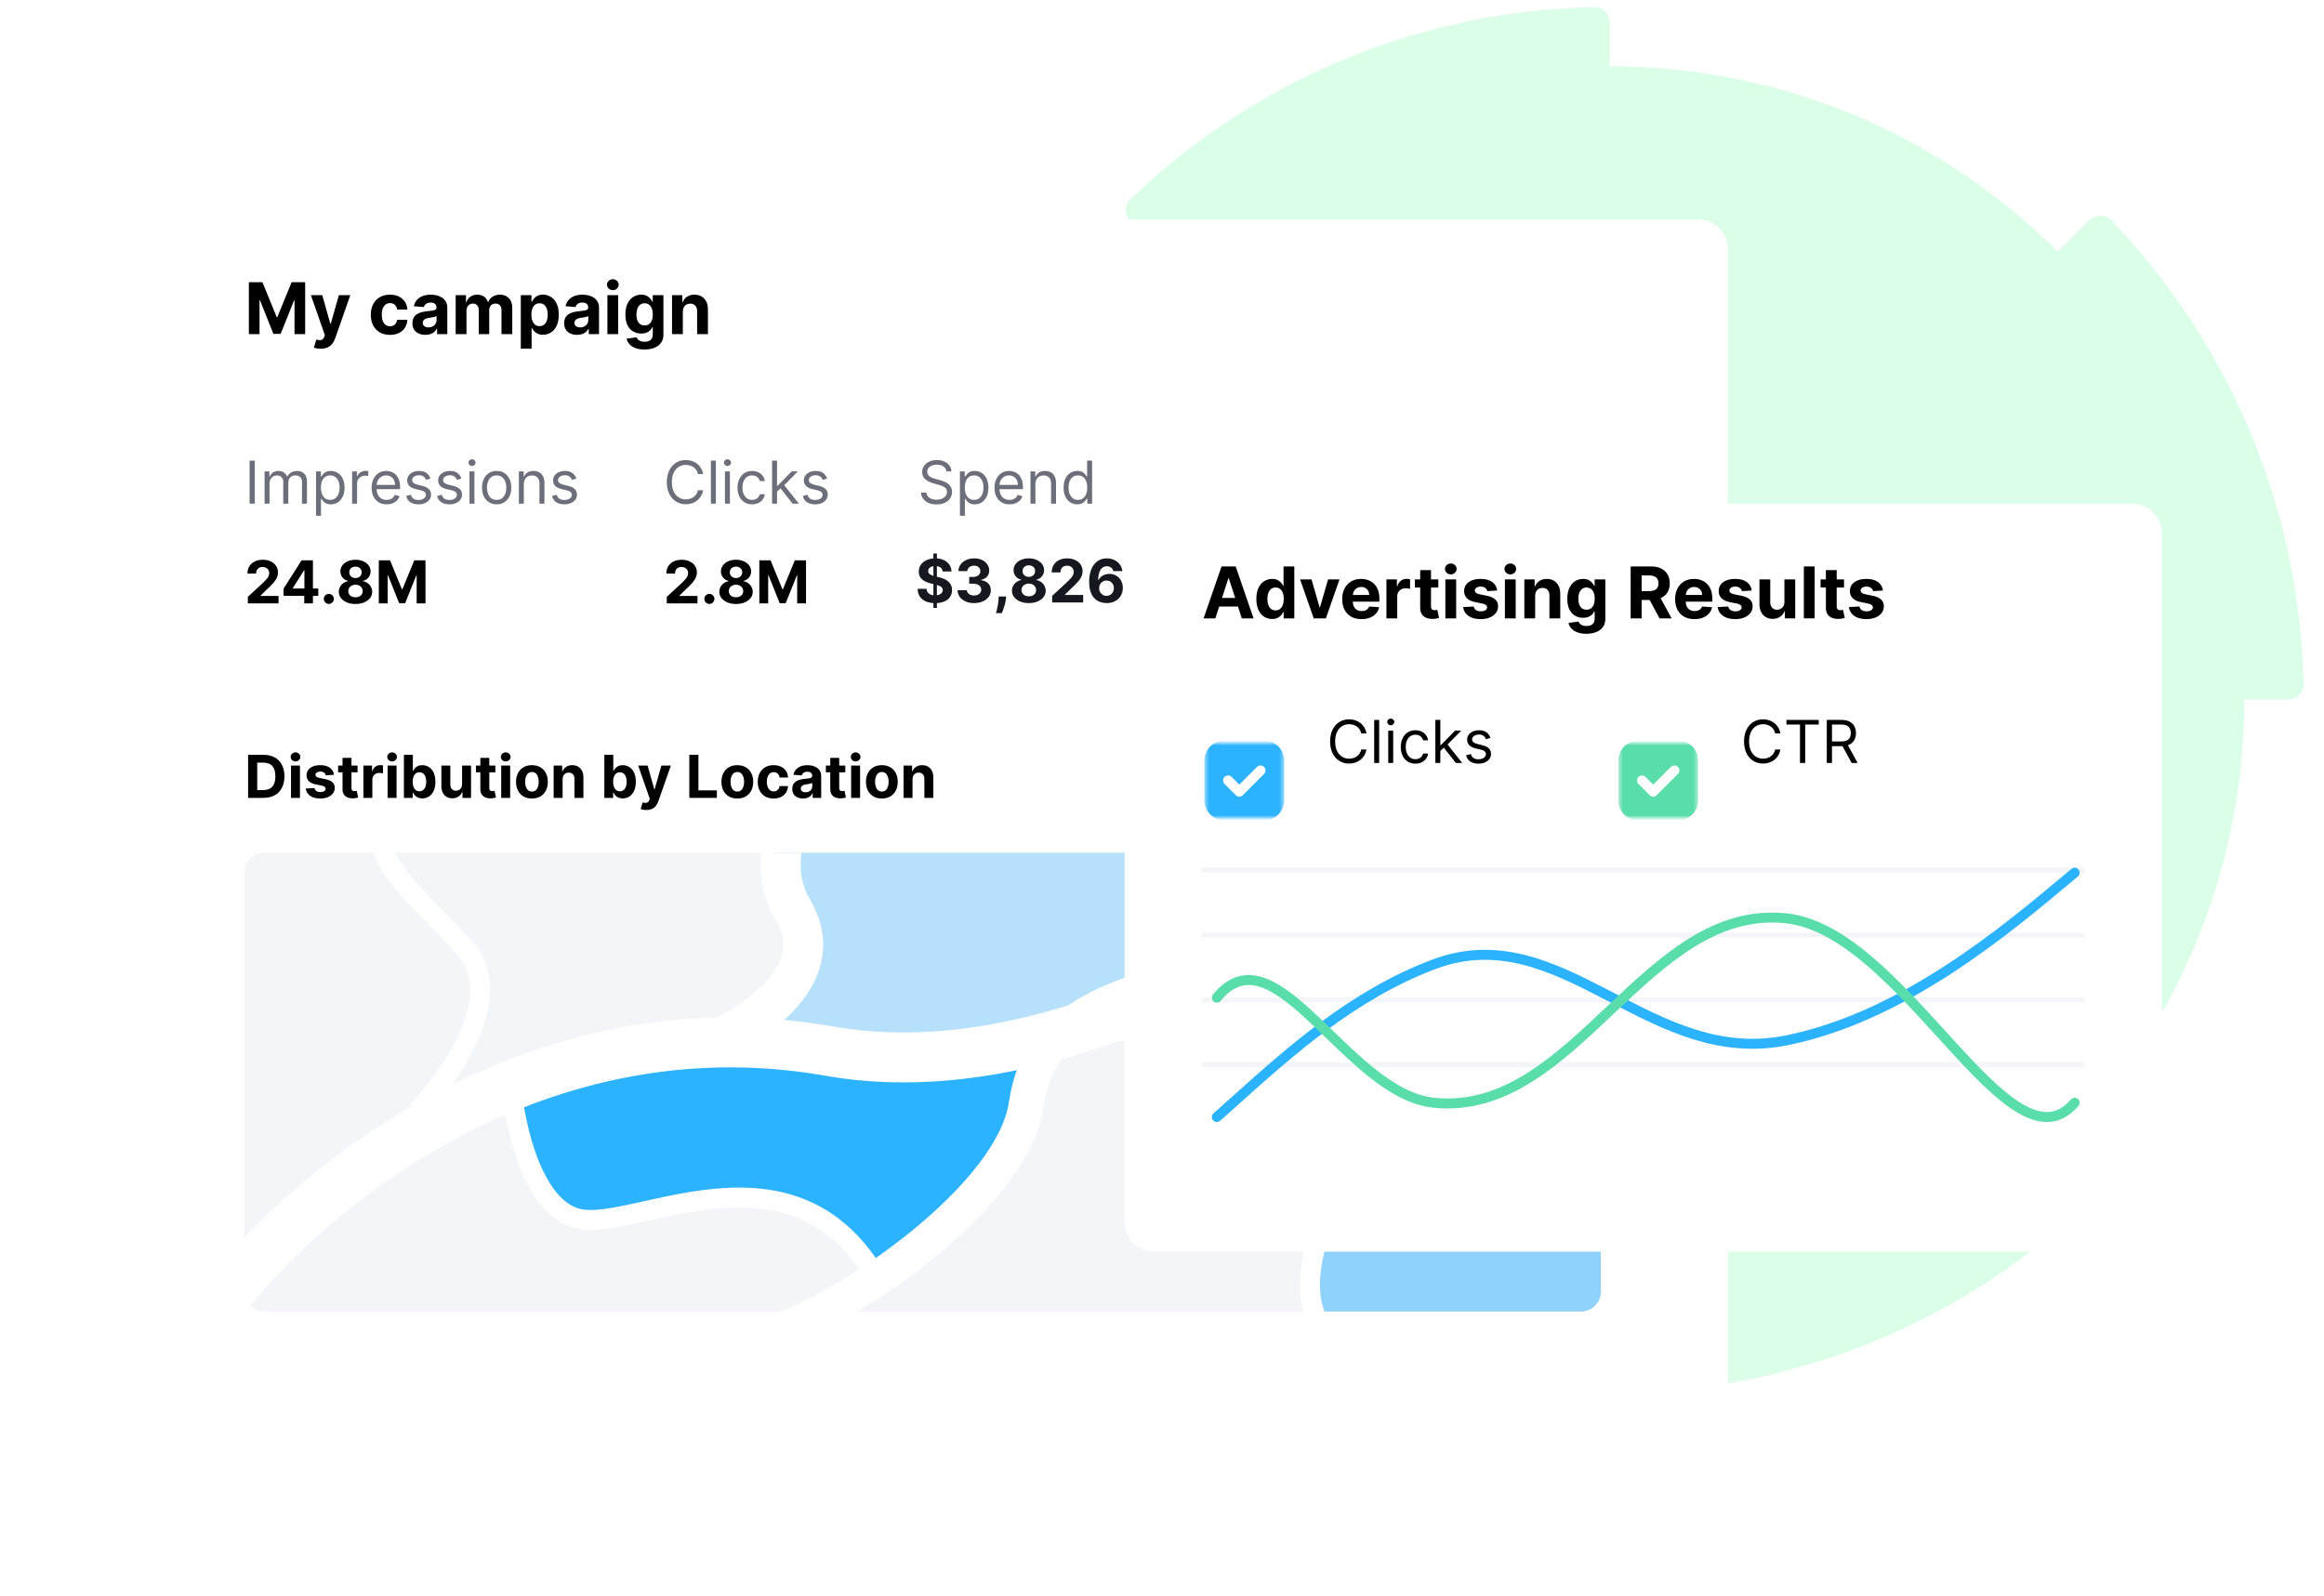 <svg width="466" height="320" viewBox="0 0 466 320" fill="none" xmlns="http://www.w3.org/2000/svg">
<rect width="466" height="320" fill="white"/>
<path d="M412.63 50.49C389.61 27.467 357.843 13.284 322.76 13.284V4.535C322.76 2.785 321.287 1.312 319.538 1.405C283.534 2.233 250.938 16.692 226.721 39.899C225.432 41.096 225.432 43.122 226.721 44.412L232.891 50.582C209.871 73.605 195.69 105.378 195.69 140.465H187.035C185.285 140.465 183.812 141.939 183.904 143.688C184.733 179.697 199.189 212.298 222.393 236.518C223.591 237.808 225.616 237.808 226.905 236.518L233.075 230.348C256.095 253.372 287.862 267.554 322.945 267.554V276.211C322.945 277.96 324.418 279.434 326.167 279.342C362.171 278.513 394.767 264.054 418.984 240.847C420.273 239.65 420.273 237.624 418.984 236.334L412.814 230.164C435.834 207.141 450.015 175.368 450.015 140.281H458.762C460.512 140.281 461.985 138.807 461.893 137.058C461.064 101.049 446.608 68.448 423.404 44.228C422.207 42.938 420.181 42.938 418.892 44.228L412.63 50.49Z" fill="#DBFEE8"/>
<g filter="url(#filter0_d_8866_18654)">
<path d="M340.5 36H38.5C35.186 36 32.5 38.686 32.5 42V274C32.5 277.314 35.186 280 38.5 280H340.5C343.814 280 346.5 277.314 346.5 274V42C346.5 38.686 343.814 36 340.5 36Z" fill="white"/>
</g>
<path d="M49.905 56.588H52.62L55.487 63.584H55.609L58.476 56.588H61.191V67H59.056V60.223H58.969L56.275 66.949H54.821L52.127 60.198H52.04V67H49.905V56.588Z" fill="black"/>
<path d="M64.301 69.928C64.026 69.928 63.769 69.906 63.528 69.862C63.291 69.821 63.094 69.769 62.938 69.704L63.426 68.088C63.681 68.166 63.909 68.208 64.113 68.215C64.319 68.222 64.497 68.174 64.647 68.073C64.799 67.971 64.923 67.798 65.018 67.554L65.145 67.224L62.343 59.191H64.621L66.238 64.926H66.319L67.951 59.191H70.244L67.209 67.844C67.063 68.264 66.865 68.63 66.614 68.942C66.367 69.257 66.053 69.499 65.673 69.669C65.294 69.842 64.836 69.928 64.301 69.928Z" fill="black"/>
<path d="M78.193 67.152C77.394 67.152 76.706 66.983 76.129 66.644C75.557 66.302 75.116 65.827 74.808 65.221C74.502 64.614 74.35 63.916 74.35 63.126C74.35 62.326 74.504 61.625 74.813 61.022C75.124 60.415 75.567 59.942 76.139 59.603C76.712 59.261 77.394 59.09 78.183 59.09C78.864 59.09 79.461 59.213 79.973 59.461C80.484 59.708 80.889 60.056 81.188 60.503C81.486 60.95 81.65 61.476 81.681 62.079H79.637C79.579 61.689 79.427 61.376 79.18 61.138C78.936 60.898 78.615 60.777 78.219 60.777C77.883 60.777 77.59 60.869 77.339 61.052C77.092 61.232 76.899 61.494 76.76 61.84C76.621 62.186 76.551 62.604 76.551 63.096C76.551 63.594 76.619 64.017 76.755 64.367C76.894 64.716 77.088 64.982 77.339 65.165C77.59 65.348 77.883 65.439 78.219 65.439C78.466 65.439 78.688 65.388 78.885 65.287C79.085 65.185 79.249 65.038 79.378 64.844C79.51 64.648 79.596 64.412 79.637 64.138H81.681C81.647 64.734 81.484 65.26 81.193 65.714C80.905 66.165 80.506 66.517 79.998 66.771C79.49 67.025 78.888 67.152 78.193 67.152Z" fill="black"/>
<path d="M85.294 67.147C84.796 67.147 84.352 67.061 83.962 66.888C83.572 66.712 83.264 66.453 83.037 66.11C82.813 65.765 82.701 65.334 82.701 64.819C82.701 64.385 82.781 64.021 82.94 63.726C83.1 63.431 83.317 63.194 83.591 63.014C83.865 62.835 84.177 62.699 84.526 62.608C84.879 62.516 85.248 62.452 85.635 62.414C86.089 62.367 86.455 62.323 86.733 62.282C87.011 62.238 87.212 62.174 87.338 62.089C87.463 62.004 87.526 61.879 87.526 61.713V61.682C87.526 61.36 87.424 61.111 87.221 60.935C87.021 60.759 86.736 60.671 86.367 60.671C85.977 60.671 85.667 60.757 85.436 60.93C85.206 61.099 85.053 61.313 84.979 61.571L82.976 61.408C83.078 60.933 83.278 60.523 83.576 60.178C83.874 59.828 84.259 59.561 84.73 59.374C85.204 59.184 85.753 59.09 86.377 59.09C86.811 59.09 87.226 59.141 87.622 59.242C88.022 59.344 88.376 59.501 88.685 59.715C88.997 59.928 89.242 60.203 89.422 60.538C89.602 60.871 89.692 61.269 89.692 61.733V67H87.638V65.917H87.577C87.451 66.161 87.284 66.376 87.073 66.563C86.863 66.746 86.611 66.89 86.316 66.995C86.021 67.097 85.68 67.147 85.294 67.147ZM85.914 65.653C86.233 65.653 86.514 65.59 86.758 65.465C87.002 65.336 87.194 65.163 87.333 64.946C87.472 64.729 87.541 64.484 87.541 64.209V63.38C87.473 63.424 87.38 63.465 87.261 63.502C87.146 63.536 87.016 63.568 86.87 63.599C86.724 63.626 86.579 63.651 86.433 63.675C86.287 63.696 86.155 63.714 86.036 63.731C85.782 63.768 85.56 63.828 85.37 63.909C85.18 63.99 85.033 64.1 84.928 64.24C84.823 64.375 84.77 64.544 84.77 64.748C84.77 65.043 84.877 65.268 85.091 65.424C85.308 65.576 85.582 65.653 85.914 65.653Z" fill="black"/>
<path d="M91.372 67V59.191H93.436V60.569H93.527C93.69 60.111 93.961 59.751 94.341 59.486C94.72 59.222 95.174 59.09 95.703 59.09C96.239 59.09 96.694 59.224 97.07 59.491C97.447 59.756 97.698 60.115 97.823 60.569H97.904C98.064 60.122 98.352 59.764 98.769 59.496C99.189 59.225 99.685 59.09 100.258 59.09C100.987 59.09 101.578 59.322 102.032 59.786C102.49 60.247 102.719 60.901 102.719 61.748V67H100.558V62.175C100.558 61.742 100.443 61.416 100.212 61.199C99.982 60.983 99.694 60.874 99.348 60.874C98.955 60.874 98.648 60.999 98.428 61.25C98.208 61.498 98.097 61.825 98.097 62.231V67H95.998V62.13C95.998 61.747 95.888 61.442 95.667 61.215C95.451 60.988 95.164 60.874 94.808 60.874C94.568 60.874 94.351 60.935 94.157 61.057C93.968 61.176 93.817 61.343 93.705 61.56C93.593 61.774 93.537 62.025 93.537 62.313V67H91.372Z" fill="black"/>
<path d="M104.429 69.928V59.191H106.564V60.503H106.661C106.756 60.293 106.893 60.079 107.073 59.862C107.256 59.642 107.493 59.459 107.784 59.313C108.079 59.164 108.445 59.09 108.883 59.09C109.452 59.09 109.977 59.239 110.459 59.537C110.94 59.832 111.324 60.278 111.613 60.874C111.901 61.467 112.045 62.211 112.045 63.106C112.045 63.977 111.904 64.712 111.623 65.312C111.345 65.909 110.965 66.361 110.484 66.669C110.006 66.975 109.471 67.127 108.877 67.127C108.457 67.127 108.1 67.058 107.805 66.919C107.513 66.78 107.274 66.605 107.088 66.395C106.902 66.181 106.759 65.966 106.661 65.749H106.595V69.928H104.429ZM106.549 63.096C106.549 63.56 106.614 63.965 106.742 64.311C106.871 64.656 107.057 64.926 107.302 65.119C107.546 65.309 107.842 65.404 108.191 65.404C108.544 65.404 108.842 65.307 109.086 65.114C109.33 64.917 109.515 64.646 109.64 64.3C109.769 63.951 109.833 63.55 109.833 63.096C109.833 62.645 109.771 62.248 109.645 61.906C109.52 61.564 109.335 61.296 109.091 61.103C108.847 60.91 108.547 60.813 108.191 60.813C107.839 60.813 107.54 60.906 107.296 61.093C107.056 61.279 106.871 61.543 106.742 61.886C106.614 62.228 106.549 62.631 106.549 63.096Z" fill="black"/>
<path d="M115.715 67.147C115.217 67.147 114.773 67.061 114.383 66.888C113.993 66.712 113.685 66.453 113.458 66.11C113.234 65.765 113.122 65.334 113.122 64.819C113.122 64.385 113.202 64.021 113.361 63.726C113.521 63.431 113.738 63.194 114.012 63.014C114.287 62.835 114.598 62.699 114.947 62.608C115.3 62.516 115.669 62.452 116.056 62.414C116.51 62.367 116.876 62.323 117.154 62.282C117.432 62.238 117.633 62.174 117.759 62.089C117.884 62.004 117.947 61.879 117.947 61.713V61.682C117.947 61.36 117.845 61.111 117.642 60.935C117.442 60.759 117.157 60.671 116.788 60.671C116.398 60.671 116.088 60.757 115.857 60.93C115.627 61.099 115.474 61.313 115.4 61.571L113.397 61.408C113.499 60.933 113.699 60.523 113.997 60.178C114.295 59.828 114.68 59.561 115.151 59.374C115.625 59.184 116.174 59.09 116.798 59.09C117.232 59.09 117.647 59.141 118.043 59.242C118.443 59.344 118.798 59.501 119.106 59.715C119.418 59.928 119.663 60.203 119.843 60.538C120.023 60.871 120.113 61.269 120.113 61.733V67H118.059V65.917H117.998C117.872 66.161 117.705 66.376 117.494 66.563C117.284 66.746 117.032 66.89 116.737 66.995C116.442 67.097 116.101 67.147 115.715 67.147ZM116.335 65.653C116.654 65.653 116.935 65.59 117.179 65.465C117.423 65.336 117.615 65.163 117.754 64.946C117.893 64.729 117.962 64.484 117.962 64.209V63.38C117.894 63.424 117.801 63.465 117.682 63.502C117.567 63.536 117.437 63.568 117.291 63.599C117.145 63.626 117 63.651 116.854 63.675C116.708 63.696 116.576 63.714 116.457 63.731C116.203 63.768 115.981 63.828 115.791 63.909C115.602 63.99 115.454 64.1 115.349 64.24C115.244 64.375 115.191 64.544 115.191 64.748C115.191 65.043 115.298 65.268 115.512 65.424C115.729 65.576 116.003 65.653 116.335 65.653Z" fill="black"/>
<path d="M121.793 67V59.191H123.958V67H121.793ZM122.881 58.185C122.559 58.185 122.282 58.078 122.052 57.864C121.825 57.648 121.711 57.388 121.711 57.087C121.711 56.788 121.825 56.532 122.052 56.319C122.282 56.102 122.559 55.994 122.881 55.994C123.203 55.994 123.477 56.102 123.704 56.319C123.935 56.532 124.05 56.788 124.05 57.087C124.05 57.388 123.935 57.648 123.704 57.864C123.477 58.078 123.203 58.185 122.881 58.185Z" fill="black"/>
<path d="M129.211 70.091C128.51 70.091 127.908 69.994 127.406 69.801C126.908 69.611 126.512 69.352 126.217 69.023C125.922 68.695 125.73 68.325 125.642 67.915L127.645 67.646C127.706 67.802 127.803 67.947 127.935 68.083C128.067 68.218 128.242 68.327 128.459 68.408C128.679 68.493 128.947 68.535 129.262 68.535C129.733 68.535 130.121 68.42 130.426 68.189C130.735 67.963 130.889 67.581 130.889 67.046V65.617H130.797C130.702 65.834 130.56 66.039 130.37 66.232C130.18 66.425 129.936 66.583 129.638 66.705C129.34 66.827 128.984 66.888 128.571 66.888C127.984 66.888 127.45 66.752 126.969 66.481C126.491 66.207 126.11 65.788 125.825 65.226C125.544 64.66 125.403 63.945 125.403 63.08C125.403 62.196 125.547 61.457 125.836 60.864C126.124 60.271 126.507 59.827 126.984 59.532C127.466 59.237 127.993 59.09 128.565 59.09C129.003 59.09 129.369 59.164 129.664 59.313C129.958 59.459 130.196 59.642 130.375 59.862C130.558 60.079 130.699 60.293 130.797 60.503H130.879V59.191H133.029V67.076C133.029 67.74 132.866 68.296 132.541 68.744C132.216 69.191 131.765 69.526 131.189 69.75C130.616 69.977 129.957 70.091 129.211 70.091ZM129.257 65.261C129.606 65.261 129.901 65.175 130.141 65.002C130.385 64.826 130.572 64.575 130.701 64.25C130.833 63.921 130.899 63.528 130.899 63.07C130.899 62.613 130.835 62.216 130.706 61.881C130.577 61.542 130.391 61.279 130.147 61.093C129.903 60.906 129.606 60.813 129.257 60.813C128.901 60.813 128.601 60.91 128.357 61.103C128.113 61.293 127.928 61.557 127.803 61.896C127.678 62.235 127.615 62.626 127.615 63.07C127.615 63.521 127.678 63.911 127.803 64.24C127.932 64.565 128.116 64.817 128.357 64.997C128.601 65.173 128.901 65.261 129.257 65.261Z" fill="black"/>
<path d="M136.918 62.486V67H134.752V59.191H136.816V60.569H136.908C137.081 60.115 137.371 59.756 137.777 59.491C138.184 59.224 138.677 59.09 139.257 59.09C139.799 59.09 140.272 59.208 140.675 59.446C141.078 59.683 141.392 60.022 141.615 60.462C141.839 60.9 141.951 61.421 141.951 62.028V67H139.785V62.414C139.789 61.937 139.667 61.564 139.419 61.296C139.172 61.025 138.831 60.889 138.397 60.889C138.106 60.889 137.848 60.952 137.625 61.077C137.404 61.203 137.232 61.386 137.106 61.626C136.984 61.864 136.921 62.15 136.918 62.486Z" fill="black"/>
<path d="M49.7 121V119.685L52.773 116.839C53.034 116.586 53.253 116.359 53.43 116.157C53.61 115.954 53.746 115.756 53.839 115.562C53.932 115.365 53.978 115.153 53.978 114.926C53.978 114.673 53.921 114.455 53.805 114.272C53.69 114.087 53.533 113.945 53.333 113.847C53.134 113.745 52.907 113.695 52.655 113.695C52.391 113.695 52.16 113.748 51.963 113.855C51.767 113.962 51.615 114.115 51.508 114.314C51.401 114.514 51.348 114.751 51.348 115.027H49.615C49.615 114.462 49.743 113.972 49.999 113.556C50.255 113.14 50.613 112.818 51.074 112.59C51.535 112.363 52.066 112.249 52.667 112.249C53.285 112.249 53.824 112.359 54.282 112.578C54.743 112.794 55.101 113.095 55.357 113.48C55.612 113.865 55.74 114.306 55.74 114.803C55.74 115.129 55.675 115.451 55.546 115.769C55.42 116.086 55.194 116.439 54.868 116.827C54.542 117.212 54.082 117.674 53.489 118.214L52.229 119.449V119.508H55.854V121H49.7Z" fill="black"/>
<path d="M56.86 119.482V118.045L60.464 112.367H61.704V114.357H60.97L58.698 117.952V118.02H63.82V119.482H56.86ZM61.004 121V119.044L61.038 118.407V112.367H62.749V121H61.004Z" fill="black"/>
<path d="M65.94 121.109C65.662 121.109 65.423 121.011 65.223 120.814C65.027 120.615 64.928 120.376 64.928 120.098C64.928 119.822 65.027 119.586 65.223 119.39C65.423 119.193 65.662 119.095 65.94 119.095C66.21 119.095 66.446 119.193 66.648 119.39C66.85 119.586 66.951 119.822 66.951 120.098C66.951 120.283 66.904 120.453 66.808 120.608C66.716 120.76 66.593 120.882 66.442 120.974C66.29 121.064 66.123 121.109 65.94 121.109Z" fill="black"/>
<path d="M71.282 121.118C70.632 121.118 70.055 121.012 69.549 120.802C69.046 120.588 68.651 120.297 68.365 119.929C68.078 119.561 67.935 119.144 67.935 118.677C67.935 118.318 68.016 117.987 68.179 117.687C68.345 117.383 68.57 117.132 68.854 116.932C69.138 116.73 69.455 116.601 69.806 116.544V116.485C69.345 116.393 68.972 116.169 68.685 115.815C68.398 115.458 68.255 115.044 68.255 114.572C68.255 114.125 68.386 113.727 68.647 113.379C68.908 113.027 69.267 112.752 69.722 112.553C70.18 112.35 70.7 112.249 71.282 112.249C71.863 112.249 72.382 112.35 72.837 112.553C73.295 112.755 73.655 113.032 73.916 113.383C74.177 113.731 74.309 114.128 74.312 114.572C74.309 115.047 74.163 115.461 73.874 115.815C73.585 116.169 73.214 116.393 72.761 116.485V116.544C73.107 116.601 73.42 116.73 73.701 116.932C73.985 117.132 74.21 117.383 74.376 117.687C74.544 117.987 74.63 118.318 74.633 118.677C74.63 119.144 74.485 119.561 74.198 119.929C73.912 120.297 73.516 120.588 73.01 120.802C72.507 121.012 71.931 121.118 71.282 121.118ZM71.282 119.777C71.571 119.777 71.824 119.725 72.04 119.621C72.257 119.515 72.425 119.368 72.546 119.183C72.67 118.995 72.732 118.778 72.732 118.534C72.732 118.284 72.668 118.063 72.542 117.872C72.415 117.678 72.244 117.526 72.028 117.417C71.811 117.304 71.563 117.248 71.282 117.248C71.003 117.248 70.755 117.304 70.535 117.417C70.316 117.526 70.144 117.678 70.017 117.872C69.893 118.063 69.832 118.284 69.832 118.534C69.832 118.778 69.892 118.995 70.013 119.183C70.134 119.368 70.304 119.515 70.523 119.621C70.742 119.725 70.995 119.777 71.282 119.777ZM71.282 115.92C71.523 115.92 71.738 115.871 71.927 115.773C72.115 115.675 72.262 115.538 72.369 115.364C72.476 115.19 72.529 114.989 72.529 114.761C72.529 114.536 72.476 114.34 72.369 114.171C72.262 114 72.116 113.866 71.931 113.771C71.745 113.672 71.529 113.623 71.282 113.623C71.037 113.623 70.821 113.672 70.632 113.771C70.444 113.866 70.297 114 70.19 114.171C70.086 114.34 70.034 114.536 70.034 114.761C70.034 114.989 70.087 115.19 70.194 115.364C70.301 115.538 70.448 115.675 70.637 115.773C70.825 115.871 71.04 115.92 71.282 115.92Z" fill="black"/>
<path d="M75.959 112.367H78.21L80.588 118.167H80.689L83.066 112.367H85.317V121H83.547V115.381H83.475L81.241 120.958H80.035L77.802 115.36H77.73V121H75.959V112.367Z" fill="black"/>
<path d="M52.81 160H49.75V151.367H52.836C53.704 151.367 54.452 151.54 55.078 151.886C55.705 152.229 56.187 152.722 56.524 153.365C56.864 154.009 57.034 154.779 57.034 155.675C57.034 156.574 56.864 157.347 56.524 157.993C56.187 158.64 55.702 159.136 55.07 159.481C54.44 159.827 53.687 160 52.81 160ZM51.575 158.436H52.735C53.274 158.436 53.728 158.341 54.096 158.149C54.467 157.956 54.745 157.656 54.931 157.252C55.119 156.844 55.213 156.319 55.213 155.675C55.213 155.037 55.119 154.516 54.931 154.111C54.745 153.707 54.468 153.409 54.1 153.218C53.732 153.027 53.278 152.931 52.739 152.931H51.575V158.436Z" fill="black"/>
<path d="M58.352 160V153.525H60.148V160H58.352ZM59.255 152.691C58.987 152.691 58.758 152.602 58.567 152.425C58.379 152.245 58.285 152.03 58.285 151.78C58.285 151.533 58.379 151.321 58.567 151.144C58.758 150.964 58.987 150.874 59.255 150.874C59.521 150.874 59.749 150.964 59.937 151.144C60.128 151.321 60.224 151.533 60.224 151.78C60.224 152.03 60.128 152.245 59.937 152.425C59.749 152.602 59.521 152.691 59.255 152.691Z" fill="black"/>
<path d="M66.974 155.372L65.33 155.473C65.302 155.332 65.241 155.206 65.148 155.093C65.056 154.978 64.933 154.887 64.782 154.819C64.633 154.749 64.454 154.714 64.246 154.714C63.968 154.714 63.733 154.773 63.542 154.891C63.351 155.006 63.256 155.161 63.256 155.355C63.256 155.509 63.318 155.64 63.441 155.747C63.565 155.854 63.777 155.939 64.078 156.004L65.249 156.24C65.879 156.369 66.348 156.577 66.657 156.864C66.966 157.15 67.121 157.527 67.121 157.993C67.121 158.418 66.996 158.79 66.746 159.111C66.499 159.431 66.159 159.681 65.726 159.861C65.296 160.038 64.8 160.126 64.238 160.126C63.381 160.126 62.698 159.948 62.189 159.591C61.684 159.231 61.387 158.742 61.3 158.124L63.066 158.031C63.12 158.293 63.249 158.492 63.454 158.63C63.659 158.765 63.922 158.832 64.242 158.832C64.557 158.832 64.81 158.772 65.001 158.651C65.195 158.527 65.293 158.369 65.296 158.175C65.293 158.012 65.224 157.878 65.089 157.774C64.954 157.668 64.746 157.586 64.466 157.53L63.344 157.306C62.712 157.18 62.241 156.961 61.932 156.649C61.626 156.337 61.473 155.939 61.473 155.456C61.473 155.04 61.585 154.682 61.81 154.381C62.038 154.08 62.356 153.849 62.767 153.686C63.18 153.523 63.663 153.441 64.217 153.441C65.035 153.441 65.678 153.614 66.147 153.96C66.62 154.305 66.895 154.776 66.974 155.372Z" fill="black"/>
<path d="M71.696 153.525V154.874H67.797V153.525H71.696ZM68.682 151.974H70.477V158.01C70.477 158.176 70.503 158.305 70.553 158.398C70.604 158.488 70.674 158.551 70.764 158.588C70.857 158.624 70.964 158.643 71.084 158.643C71.169 158.643 71.253 158.636 71.337 158.622C71.422 158.605 71.486 158.592 71.531 158.584L71.814 159.92C71.724 159.948 71.597 159.98 71.434 160.017C71.271 160.056 71.073 160.08 70.84 160.088C70.407 160.105 70.028 160.048 69.702 159.916C69.379 159.784 69.127 159.578 68.947 159.3C68.767 159.022 68.679 158.671 68.682 158.246V151.974Z" fill="black"/>
<path d="M72.865 160V153.525H74.606V154.655H74.674C74.792 154.253 74.99 153.95 75.268 153.745C75.546 153.537 75.867 153.433 76.229 153.433C76.319 153.433 76.416 153.438 76.52 153.45C76.624 153.461 76.715 153.476 76.794 153.496V155.089C76.71 155.064 76.593 155.041 76.444 155.022C76.295 155.002 76.159 154.992 76.035 154.992C75.771 154.992 75.535 155.05 75.327 155.165C75.122 155.278 74.959 155.435 74.838 155.637C74.72 155.84 74.661 156.073 74.661 156.337V160H72.865Z" fill="black"/>
<path d="M77.722 160V153.525H79.518V160H77.722ZM78.624 152.691C78.357 152.691 78.128 152.602 77.937 152.425C77.749 152.245 77.655 152.03 77.655 151.78C77.655 151.533 77.749 151.321 77.937 151.144C78.128 150.964 78.357 150.874 78.624 150.874C78.891 150.874 79.119 150.964 79.307 151.144C79.498 151.321 79.594 151.533 79.594 151.78C79.594 152.03 79.498 152.245 79.307 152.425C79.119 152.602 78.891 152.691 78.624 152.691Z" fill="black"/>
<path d="M80.99 160V151.367H82.786V154.613H82.841C82.919 154.439 83.033 154.262 83.182 154.082C83.334 153.899 83.531 153.747 83.772 153.627C84.017 153.503 84.32 153.441 84.683 153.441C85.155 153.441 85.59 153.565 85.989 153.812C86.388 154.056 86.707 154.426 86.946 154.921C87.185 155.412 87.305 156.029 87.305 156.771C87.305 157.493 87.188 158.103 86.955 158.6C86.724 159.095 86.409 159.47 86.01 159.726C85.614 159.979 85.17 160.105 84.678 160.105C84.33 160.105 84.034 160.048 83.789 159.932C83.547 159.817 83.349 159.673 83.195 159.498C83.04 159.321 82.922 159.143 82.841 158.963H82.76V160H80.99ZM82.748 156.763C82.748 157.148 82.801 157.483 82.908 157.77C83.015 158.057 83.169 158.28 83.372 158.44C83.574 158.598 83.82 158.676 84.109 158.676C84.402 158.676 84.649 158.596 84.851 158.436C85.054 158.273 85.207 158.048 85.311 157.762C85.418 157.472 85.471 157.139 85.471 156.763C85.471 156.389 85.419 156.06 85.315 155.776C85.211 155.492 85.058 155.27 84.856 155.11C84.653 154.95 84.404 154.87 84.109 154.87C83.817 154.87 83.57 154.947 83.368 155.102C83.168 155.256 83.015 155.476 82.908 155.759C82.801 156.043 82.748 156.378 82.748 156.763Z" fill="black"/>
<path d="M92.655 157.243V153.525H94.45V160H92.726V158.824H92.659C92.513 159.203 92.27 159.508 91.93 159.739C91.592 159.969 91.181 160.084 90.695 160.084C90.262 160.084 89.881 159.986 89.552 159.789C89.224 159.592 88.966 159.313 88.781 158.95C88.598 158.588 88.505 158.154 88.503 157.648V153.525H90.298V157.327C90.301 157.71 90.404 158.012 90.606 158.234C90.808 158.456 91.08 158.567 91.42 158.567C91.636 158.567 91.838 158.518 92.027 158.419C92.215 158.318 92.367 158.169 92.482 157.972C92.6 157.776 92.657 157.533 92.655 157.243Z" fill="black"/>
<path d="M99.331 153.525V154.874H95.431V153.525H99.331ZM96.317 151.974H98.112V158.01C98.112 158.176 98.138 158.305 98.188 158.398C98.239 158.488 98.309 158.551 98.399 158.588C98.492 158.624 98.598 158.643 98.719 158.643C98.804 158.643 98.888 158.636 98.972 158.622C99.056 158.605 99.121 158.592 99.166 158.584L99.448 159.92C99.359 159.948 99.232 159.98 99.069 160.017C98.906 160.056 98.708 160.08 98.475 160.088C98.042 160.105 97.663 160.048 97.337 159.916C97.013 159.784 96.762 159.578 96.582 159.3C96.402 159.022 96.314 158.671 96.317 158.246V151.974Z" fill="black"/>
<path d="M100.5 160V153.525H102.296V160H100.5ZM101.402 152.691C101.135 152.691 100.906 152.602 100.715 152.425C100.527 152.245 100.433 152.03 100.433 151.78C100.433 151.533 100.527 151.321 100.715 151.144C100.906 150.964 101.135 150.874 101.402 150.874C101.669 150.874 101.897 150.964 102.085 151.144C102.276 151.321 102.372 151.533 102.372 151.78C102.372 152.03 102.276 152.245 102.085 152.425C101.897 152.602 101.669 152.691 101.402 152.691Z" fill="black"/>
<path d="M106.66 160.126C106.005 160.126 105.439 159.987 104.961 159.709C104.486 159.428 104.119 159.037 103.861 158.537C103.602 158.034 103.473 157.451 103.473 156.788C103.473 156.119 103.602 155.535 103.861 155.034C104.119 154.531 104.486 154.141 104.961 153.863C105.439 153.582 106.005 153.441 106.66 153.441C107.314 153.441 107.879 153.582 108.354 153.863C108.832 154.141 109.2 154.531 109.459 155.034C109.717 155.535 109.846 156.119 109.846 156.788C109.846 157.451 109.717 158.034 109.459 158.537C109.2 159.037 108.832 159.428 108.354 159.709C107.879 159.987 107.314 160.126 106.66 160.126ZM106.668 158.735C106.966 158.735 107.215 158.651 107.414 158.482C107.614 158.311 107.764 158.078 107.865 157.783C107.969 157.488 108.021 157.152 108.021 156.775C108.021 156.399 107.969 156.063 107.865 155.768C107.764 155.473 107.614 155.24 107.414 155.068C107.215 154.897 106.966 154.811 106.668 154.811C106.367 154.811 106.114 154.897 105.909 155.068C105.707 155.24 105.554 155.473 105.45 155.768C105.349 156.063 105.298 156.399 105.298 156.775C105.298 157.152 105.349 157.488 105.45 157.783C105.554 158.078 105.707 158.311 105.909 158.482C106.114 158.651 106.367 158.735 106.668 158.735Z" fill="black"/>
<path d="M112.81 156.257V160H111.014V153.525H112.725V154.668H112.801C112.945 154.291 113.185 153.993 113.522 153.774C113.859 153.552 114.268 153.441 114.749 153.441C115.198 153.441 115.59 153.539 115.925 153.736C116.259 153.933 116.519 154.214 116.704 154.579C116.89 154.942 116.983 155.374 116.983 155.877V160H115.187V156.198C115.19 155.802 115.089 155.492 114.883 155.27C114.678 155.046 114.396 154.933 114.036 154.933C113.795 154.933 113.581 154.985 113.396 155.089C113.213 155.193 113.07 155.345 112.966 155.544C112.864 155.741 112.812 155.979 112.81 156.257Z" fill="black"/>
<path d="M121.179 160V151.367H122.975V154.613H123.029C123.108 154.439 123.222 154.262 123.371 154.082C123.523 153.899 123.719 153.747 123.961 153.627C124.205 153.503 124.509 153.441 124.871 153.441C125.344 153.441 125.779 153.565 126.178 153.812C126.577 154.056 126.896 154.426 127.135 154.921C127.374 155.412 127.493 156.029 127.493 156.771C127.493 157.493 127.377 158.103 127.143 158.6C126.913 159.095 126.598 159.47 126.199 159.726C125.803 159.979 125.359 160.105 124.867 160.105C124.519 160.105 124.222 160.048 123.978 159.932C123.736 159.817 123.538 159.673 123.383 159.498C123.229 159.321 123.111 159.143 123.029 158.963H122.949V160H121.179ZM122.937 156.763C122.937 157.148 122.99 157.483 123.097 157.77C123.204 158.057 123.358 158.28 123.56 158.44C123.763 158.598 124.009 158.676 124.298 158.676C124.59 158.676 124.838 158.596 125.04 158.436C125.242 158.273 125.396 158.048 125.499 157.762C125.606 157.472 125.66 157.139 125.66 156.763C125.66 156.389 125.608 156.06 125.504 155.776C125.4 155.492 125.247 155.27 125.044 155.11C124.842 154.95 124.593 154.87 124.298 154.87C124.006 154.87 123.759 154.947 123.556 155.102C123.357 155.256 123.204 155.476 123.097 155.759C122.99 156.043 122.937 156.378 122.937 156.763Z" fill="black"/>
<path d="M129.591 162.428C129.364 162.428 129.15 162.41 128.951 162.373C128.754 162.339 128.591 162.296 128.462 162.242L128.866 160.902C129.077 160.967 129.267 161.002 129.435 161.007C129.607 161.013 129.754 160.974 129.878 160.889C130.004 160.805 130.107 160.662 130.186 160.459L130.291 160.185L127.969 153.525H129.857L131.197 158.28H131.265L132.618 153.525H134.519L132.002 160.7C131.882 161.048 131.717 161.352 131.509 161.61C131.304 161.871 131.044 162.072 130.729 162.213C130.415 162.356 130.035 162.428 129.591 162.428Z" fill="black"/>
<path d="M138.219 160V151.367H140.044V158.495H143.745V160H138.219Z" fill="black"/>
<path d="M147.845 160.126C147.191 160.126 146.624 159.987 146.147 159.709C145.672 159.428 145.305 159.037 145.046 158.537C144.788 158.034 144.659 157.451 144.659 156.788C144.659 156.119 144.788 155.535 145.046 155.034C145.305 154.531 145.672 154.141 146.147 153.863C146.624 153.582 147.191 153.441 147.845 153.441C148.5 153.441 149.065 153.582 149.54 153.863C150.018 154.141 150.386 154.531 150.644 155.034C150.903 155.535 151.032 156.119 151.032 156.788C151.032 157.451 150.903 158.034 150.644 158.537C150.386 159.037 150.018 159.428 149.54 159.709C149.065 159.987 148.5 160.126 147.845 160.126ZM147.854 158.735C148.152 158.735 148.4 158.651 148.6 158.482C148.799 158.311 148.95 158.078 149.051 157.783C149.155 157.488 149.207 157.152 149.207 156.775C149.207 156.399 149.155 156.063 149.051 155.768C148.95 155.473 148.799 155.24 148.6 155.068C148.4 154.897 148.152 154.811 147.854 154.811C147.553 154.811 147.3 154.897 147.095 155.068C146.893 155.24 146.74 155.473 146.636 155.768C146.534 156.063 146.484 156.399 146.484 156.775C146.484 157.152 146.534 157.488 146.636 157.783C146.74 158.078 146.893 158.311 147.095 158.482C147.3 158.651 147.553 158.735 147.854 158.735Z" fill="black"/>
<path d="M155.125 160.126C154.462 160.126 153.891 159.986 153.414 159.705C152.939 159.421 152.573 159.028 152.318 158.525C152.065 158.022 151.938 157.443 151.938 156.788C151.938 156.125 152.066 155.543 152.322 155.043C152.58 154.54 152.947 154.148 153.422 153.867C153.897 153.583 154.462 153.441 155.117 153.441C155.681 153.441 156.176 153.544 156.6 153.749C157.025 153.954 157.36 154.242 157.608 154.613C157.855 154.984 157.991 155.419 158.017 155.92H156.322C156.274 155.596 156.148 155.337 155.943 155.14C155.74 154.94 155.475 154.841 155.146 154.841C154.868 154.841 154.625 154.916 154.417 155.068C154.212 155.217 154.051 155.435 153.936 155.722C153.821 156.008 153.763 156.355 153.763 156.763C153.763 157.176 153.82 157.527 153.932 157.816C154.047 158.106 154.209 158.326 154.417 158.478C154.625 158.63 154.868 158.706 155.146 158.706C155.351 158.706 155.535 158.664 155.698 158.579C155.864 158.495 156 158.373 156.107 158.213C156.217 158.05 156.288 157.854 156.322 157.627H158.017C157.988 158.121 157.854 158.557 157.612 158.933C157.373 159.307 157.043 159.599 156.621 159.81C156.2 160.021 155.701 160.126 155.125 160.126Z" fill="black"/>
<path d="M161.013 160.122C160.599 160.122 160.231 160.051 159.908 159.907C159.585 159.761 159.329 159.546 159.141 159.262C158.956 158.976 158.863 158.619 158.863 158.192C158.863 157.832 158.929 157.53 159.061 157.285C159.193 157.041 159.373 156.844 159.6 156.695C159.828 156.546 160.087 156.434 160.376 156.358C160.668 156.282 160.975 156.229 161.295 156.198C161.672 156.158 161.975 156.122 162.205 156.088C162.436 156.052 162.603 155.998 162.707 155.928C162.811 155.858 162.863 155.754 162.863 155.616V155.591C162.863 155.324 162.779 155.117 162.61 154.971C162.444 154.825 162.208 154.752 161.902 154.752C161.579 154.752 161.322 154.824 161.131 154.967C160.939 155.107 160.813 155.285 160.751 155.498L159.09 155.363C159.175 154.97 159.34 154.63 159.588 154.343C159.835 154.054 160.154 153.832 160.545 153.677C160.938 153.52 161.393 153.441 161.91 153.441C162.27 153.441 162.614 153.483 162.943 153.568C163.275 153.652 163.568 153.783 163.824 153.96C164.083 154.137 164.286 154.364 164.435 154.642C164.584 154.918 164.659 155.248 164.659 155.633V160H162.956V159.102H162.905C162.801 159.304 162.662 159.483 162.488 159.637C162.314 159.789 162.104 159.909 161.86 159.996C161.615 160.08 161.333 160.122 161.013 160.122ZM161.527 158.883C161.791 158.883 162.024 158.831 162.227 158.727C162.429 158.62 162.588 158.477 162.703 158.297C162.818 158.117 162.876 157.913 162.876 157.686V156.999C162.819 157.035 162.742 157.069 162.644 157.1C162.548 157.128 162.44 157.155 162.319 157.18C162.198 157.202 162.078 157.224 161.957 157.243C161.836 157.26 161.726 157.276 161.628 157.29C161.417 157.32 161.233 157.37 161.076 157.437C160.918 157.505 160.796 157.596 160.709 157.711C160.622 157.823 160.578 157.964 160.578 158.133C160.578 158.377 160.667 158.564 160.844 158.693C161.024 158.82 161.251 158.883 161.527 158.883Z" fill="black"/>
<path d="M169.496 153.525V154.874H165.597V153.525H169.496ZM166.482 151.974H168.277V158.01C168.277 158.176 168.303 158.305 168.353 158.398C168.404 158.488 168.474 158.551 168.564 158.588C168.657 158.624 168.764 158.643 168.884 158.643C168.969 158.643 169.053 158.636 169.137 158.622C169.222 158.605 169.286 158.592 169.331 158.584L169.614 159.92C169.524 159.948 169.397 159.98 169.234 160.017C169.071 160.056 168.873 160.08 168.64 160.088C168.207 160.105 167.828 160.048 167.502 159.916C167.179 159.784 166.927 159.578 166.747 159.3C166.567 159.022 166.479 158.671 166.482 158.246V151.974Z" fill="black"/>
<path d="M170.665 160V153.525H172.461V160H170.665ZM171.567 152.691C171.3 152.691 171.071 152.602 170.88 152.425C170.692 152.245 170.598 152.03 170.598 151.78C170.598 151.533 170.692 151.321 170.88 151.144C171.071 150.964 171.3 150.874 171.567 150.874C171.834 150.874 172.062 150.964 172.25 151.144C172.441 151.321 172.537 151.533 172.537 151.78C172.537 152.03 172.441 152.245 172.25 152.425C172.062 152.602 171.834 152.691 171.567 152.691Z" fill="black"/>
<path d="M176.825 160.126C176.17 160.126 175.604 159.987 175.126 159.709C174.651 159.428 174.284 159.037 174.026 158.537C173.767 158.034 173.638 157.451 173.638 156.788C173.638 156.119 173.767 155.535 174.026 155.034C174.284 154.531 174.651 154.141 175.126 153.863C175.604 153.582 176.17 153.441 176.825 153.441C177.48 153.441 178.044 153.582 178.519 153.863C178.997 154.141 179.365 154.531 179.624 155.034C179.882 155.535 180.011 156.119 180.011 156.788C180.011 157.451 179.882 158.034 179.624 158.537C179.365 159.037 178.997 159.428 178.519 159.709C178.044 159.987 177.48 160.126 176.825 160.126ZM176.833 158.735C177.131 158.735 177.38 158.651 177.579 158.482C177.779 158.311 177.929 158.078 178.03 157.783C178.134 157.488 178.186 157.152 178.186 156.775C178.186 156.399 178.134 156.063 178.03 155.768C177.929 155.473 177.779 155.24 177.579 155.068C177.38 154.897 177.131 154.811 176.833 154.811C176.533 154.811 176.28 154.897 176.074 155.068C175.872 155.24 175.719 155.473 175.615 155.768C175.514 156.063 175.463 156.399 175.463 156.775C175.463 157.152 175.514 157.488 175.615 157.783C175.719 158.078 175.872 158.311 176.074 158.482C176.28 158.651 176.533 158.735 176.833 158.735Z" fill="black"/>
<path d="M182.975 156.257V160H181.179V153.525H182.89V154.668H182.966C183.11 154.291 183.35 153.993 183.687 153.774C184.024 153.552 184.433 153.441 184.914 153.441C185.363 153.441 185.755 153.539 186.09 153.736C186.424 153.933 186.684 154.214 186.87 154.579C187.055 154.942 187.148 155.374 187.148 155.877V160H185.352V156.198C185.355 155.802 185.254 155.492 185.049 155.27C184.844 155.046 184.561 154.933 184.201 154.933C183.96 154.933 183.746 154.985 183.561 155.089C183.378 155.193 183.235 155.345 183.131 155.544C183.03 155.741 182.978 155.979 182.975 156.257Z" fill="black"/>
<path d="M133.7 121V119.685L136.773 116.839C137.034 116.586 137.253 116.359 137.43 116.157C137.61 115.954 137.746 115.756 137.839 115.562C137.932 115.365 137.978 115.153 137.978 114.926C137.978 114.673 137.921 114.455 137.805 114.272C137.69 114.087 137.533 113.945 137.333 113.847C137.134 113.745 136.908 113.695 136.655 113.695C136.39 113.695 136.16 113.748 135.963 113.855C135.767 113.962 135.615 114.115 135.508 114.314C135.401 114.514 135.348 114.751 135.348 115.027H133.615C133.615 114.462 133.743 113.972 133.999 113.556C134.255 113.14 134.613 112.818 135.074 112.59C135.535 112.363 136.066 112.249 136.667 112.249C137.286 112.249 137.824 112.359 138.282 112.578C138.743 112.794 139.101 113.095 139.357 113.48C139.612 113.865 139.74 114.306 139.74 114.803C139.74 115.129 139.676 115.451 139.546 115.769C139.42 116.086 139.194 116.439 138.868 116.827C138.542 117.212 138.082 117.674 137.489 118.214L136.229 119.449V119.508H139.854V121H133.7Z" fill="black"/>
<path d="M142.243 121.109C141.965 121.109 141.726 121.011 141.526 120.814C141.33 120.615 141.231 120.376 141.231 120.098C141.231 119.822 141.33 119.586 141.526 119.39C141.726 119.193 141.965 119.095 142.243 119.095C142.513 119.095 142.749 119.193 142.951 119.39C143.153 119.586 143.255 119.822 143.255 120.098C143.255 120.283 143.207 120.453 143.111 120.608C143.019 120.76 142.896 120.882 142.745 120.974C142.593 121.064 142.426 121.109 142.243 121.109Z" fill="black"/>
<path d="M147.585 121.118C146.936 121.118 146.358 121.012 145.852 120.802C145.349 120.588 144.954 120.297 144.668 119.929C144.381 119.561 144.238 119.144 144.238 118.677C144.238 118.318 144.319 117.987 144.482 117.687C144.648 117.383 144.873 117.132 145.157 116.932C145.441 116.73 145.758 116.601 146.109 116.544V116.485C145.648 116.393 145.275 116.169 144.988 115.815C144.701 115.458 144.558 115.044 144.558 114.572C144.558 114.125 144.689 113.727 144.95 113.379C145.211 113.027 145.57 112.752 146.025 112.553C146.483 112.35 147.003 112.249 147.585 112.249C148.166 112.249 148.685 112.35 149.14 112.553C149.598 112.755 149.958 113.032 150.219 113.383C150.48 113.731 150.613 114.128 150.615 114.572C150.613 115.047 150.466 115.461 150.177 115.815C149.888 116.169 149.517 116.393 149.064 116.485V116.544C149.41 116.601 149.723 116.73 150.004 116.932C150.288 117.132 150.513 117.383 150.679 117.687C150.847 117.987 150.933 118.318 150.936 118.677C150.933 119.144 150.788 119.561 150.502 119.929C150.215 120.297 149.819 120.588 149.313 120.802C148.81 121.012 148.234 121.118 147.585 121.118ZM147.585 119.777C147.874 119.777 148.127 119.725 148.343 119.621C148.56 119.515 148.728 119.368 148.849 119.183C148.973 118.995 149.035 118.778 149.035 118.534C149.035 118.284 148.971 118.063 148.845 117.872C148.719 117.678 148.547 117.526 148.331 117.417C148.114 117.304 147.866 117.248 147.585 117.248C147.306 117.248 147.058 117.304 146.839 117.417C146.619 117.526 146.447 117.678 146.32 117.872C146.196 118.063 146.135 118.284 146.135 118.534C146.135 118.778 146.195 118.995 146.316 119.183C146.437 119.368 146.607 119.515 146.826 119.621C147.045 119.725 147.298 119.777 147.585 119.777ZM147.585 115.92C147.826 115.92 148.041 115.871 148.23 115.773C148.418 115.675 148.565 115.538 148.672 115.364C148.779 115.19 148.832 114.989 148.832 114.761C148.832 114.536 148.779 114.34 148.672 114.171C148.565 114 148.419 113.866 148.234 113.771C148.048 113.672 147.832 113.623 147.585 113.623C147.34 113.623 147.124 113.672 146.936 113.771C146.747 113.866 146.6 114 146.493 114.171C146.389 114.34 146.337 114.536 146.337 114.761C146.337 114.989 146.39 115.19 146.497 115.364C146.604 115.538 146.751 115.675 146.94 115.773C147.128 115.871 147.343 115.92 147.585 115.92Z" fill="black"/>
<path d="M152.262 112.367H154.513L156.891 118.167H156.992L159.369 112.367H161.62V121H159.85V115.381H159.778L157.544 120.958H156.339L154.105 115.36H154.033V121H152.262V112.367Z" fill="black"/>
<path d="M51.091 92.367V101H50.045V92.367H51.091Z" fill="#6C6E79"/>
<path d="M53.052 101V94.525H54.014V95.537H54.098C54.233 95.191 54.45 94.923 54.751 94.731C55.052 94.538 55.413 94.441 55.835 94.441C56.262 94.441 56.617 94.538 56.901 94.731C57.188 94.923 57.411 95.191 57.572 95.537H57.639C57.805 95.202 58.054 94.937 58.385 94.74C58.717 94.54 59.115 94.441 59.578 94.441C60.157 94.441 60.631 94.622 60.999 94.984C61.367 95.344 61.551 95.905 61.551 96.667V101H60.556V96.667C60.556 96.189 60.426 95.847 60.164 95.642C59.903 95.437 59.595 95.334 59.241 95.334C58.786 95.334 58.433 95.472 58.183 95.748C57.933 96.02 57.808 96.366 57.808 96.785V101H56.796V96.565C56.796 96.197 56.676 95.901 56.438 95.676C56.199 95.448 55.891 95.334 55.514 95.334C55.256 95.334 55.014 95.403 54.789 95.541C54.567 95.679 54.387 95.87 54.25 96.114C54.115 96.356 54.047 96.636 54.047 96.953V101H53.052Z" fill="#6C6E79"/>
<path d="M63.37 103.429V94.525H64.332V95.554H64.45C64.523 95.441 64.624 95.298 64.753 95.124C64.885 94.947 65.074 94.789 65.318 94.651C65.565 94.511 65.9 94.441 66.322 94.441C66.867 94.441 67.347 94.577 67.763 94.85C68.179 95.122 68.504 95.509 68.737 96.009C68.97 96.509 69.087 97.099 69.087 97.779C69.087 98.465 68.97 99.06 68.737 99.563C68.504 100.063 68.181 100.451 67.767 100.726C67.354 100.999 66.878 101.135 66.338 101.135C65.922 101.135 65.589 101.066 65.339 100.929C65.089 100.788 64.897 100.629 64.762 100.452C64.627 100.272 64.523 100.124 64.45 100.005H64.365V103.429H63.37ZM64.349 97.763C64.349 98.252 64.42 98.683 64.564 99.057C64.707 99.428 64.916 99.719 65.192 99.93C65.467 100.138 65.804 100.242 66.203 100.242C66.619 100.242 66.966 100.132 67.245 99.913C67.526 99.691 67.737 99.393 67.877 99.019C68.02 98.642 68.092 98.224 68.092 97.763C68.092 97.307 68.022 96.897 67.881 96.532C67.744 96.163 67.534 95.873 67.253 95.659C66.975 95.443 66.625 95.334 66.203 95.334C65.799 95.334 65.459 95.437 65.183 95.642C64.908 95.844 64.7 96.128 64.559 96.494C64.419 96.856 64.349 97.279 64.349 97.763Z" fill="#6C6E79"/>
<path d="M70.605 101V94.525H71.566V95.503H71.633C71.751 95.183 71.965 94.923 72.274 94.723C72.583 94.524 72.932 94.424 73.32 94.424C73.393 94.424 73.484 94.425 73.594 94.428C73.703 94.431 73.786 94.435 73.842 94.441V95.452C73.809 95.444 73.731 95.431 73.611 95.415C73.493 95.395 73.367 95.385 73.235 95.385C72.921 95.385 72.639 95.451 72.392 95.583C72.148 95.712 71.954 95.892 71.81 96.123C71.67 96.35 71.6 96.61 71.6 96.903V101H70.605Z" fill="#6C6E79"/>
<path d="M77.54 101.135C76.916 101.135 76.377 100.998 75.925 100.722C75.475 100.444 75.128 100.056 74.884 99.559C74.642 99.058 74.521 98.477 74.521 97.813C74.521 97.15 74.642 96.565 74.884 96.059C75.128 95.551 75.468 95.154 75.904 94.871C76.342 94.584 76.854 94.441 77.439 94.441C77.776 94.441 78.109 94.497 78.438 94.609C78.766 94.722 79.066 94.904 79.336 95.157C79.605 95.407 79.82 95.739 79.981 96.152C80.141 96.565 80.221 97.074 80.221 97.678V98.1H75.229V97.24H79.209C79.209 96.875 79.136 96.549 78.99 96.262C78.847 95.975 78.641 95.749 78.374 95.583C78.11 95.417 77.798 95.334 77.439 95.334C77.042 95.334 76.699 95.433 76.41 95.629C76.123 95.823 75.903 96.076 75.748 96.388C75.593 96.7 75.516 97.035 75.516 97.392V97.965C75.516 98.454 75.6 98.869 75.769 99.209C75.941 99.546 76.178 99.803 76.481 99.98C76.785 100.154 77.138 100.242 77.54 100.242C77.801 100.242 78.037 100.205 78.248 100.132C78.462 100.056 78.646 99.944 78.8 99.795C78.955 99.643 79.074 99.455 79.159 99.23L80.12 99.5C80.019 99.826 79.849 100.112 79.61 100.36C79.371 100.604 79.076 100.795 78.724 100.933C78.373 101.068 77.978 101.135 77.54 101.135Z" fill="#6C6E79"/>
<path d="M86.321 95.975L85.427 96.228C85.371 96.079 85.288 95.934 85.179 95.794C85.072 95.651 84.926 95.532 84.74 95.44C84.555 95.347 84.317 95.301 84.028 95.301C83.632 95.301 83.301 95.392 83.037 95.575C82.776 95.755 82.645 95.984 82.645 96.262C82.645 96.509 82.735 96.704 82.915 96.848C83.095 96.991 83.376 97.111 83.758 97.206L84.719 97.442C85.298 97.583 85.73 97.798 86.013 98.087C86.297 98.374 86.439 98.744 86.439 99.196C86.439 99.567 86.332 99.899 86.119 100.191C85.908 100.483 85.613 100.714 85.234 100.882C84.854 101.051 84.413 101.135 83.91 101.135C83.249 101.135 82.703 100.992 82.27 100.705C81.837 100.419 81.563 100 81.448 99.449L82.392 99.213C82.482 99.561 82.652 99.823 82.902 99.997C83.155 100.171 83.485 100.258 83.893 100.258C84.357 100.258 84.725 100.16 84.997 99.963C85.273 99.764 85.41 99.525 85.41 99.247C85.41 99.022 85.332 98.834 85.174 98.682C85.017 98.527 84.775 98.412 84.449 98.336L83.37 98.083C82.777 97.943 82.341 97.725 82.063 97.43C81.788 97.132 81.65 96.759 81.65 96.312C81.65 95.947 81.753 95.624 81.958 95.343C82.166 95.062 82.448 94.841 82.805 94.681C83.165 94.521 83.572 94.441 84.028 94.441C84.668 94.441 85.172 94.581 85.537 94.862C85.905 95.143 86.166 95.514 86.321 95.975Z" fill="#6C6E79"/>
<path d="M92.524 95.975L91.63 96.228C91.574 96.079 91.491 95.934 91.381 95.794C91.274 95.651 91.128 95.532 90.943 95.44C90.757 95.347 90.52 95.301 90.23 95.301C89.834 95.301 89.504 95.392 89.24 95.575C88.978 95.755 88.847 95.984 88.847 96.262C88.847 96.509 88.937 96.704 89.117 96.848C89.297 96.991 89.578 97.111 89.96 97.206L90.922 97.442C91.501 97.583 91.932 97.798 92.216 98.087C92.5 98.374 92.642 98.744 92.642 99.196C92.642 99.567 92.535 99.899 92.321 100.191C92.11 100.483 91.815 100.714 91.436 100.882C91.056 101.051 90.615 101.135 90.112 101.135C89.452 101.135 88.905 100.992 88.472 100.705C88.039 100.419 87.765 100 87.65 99.449L88.594 99.213C88.684 99.561 88.855 99.823 89.105 99.997C89.358 100.171 89.688 100.258 90.095 100.258C90.559 100.258 90.927 100.16 91.2 99.963C91.475 99.764 91.613 99.525 91.613 99.247C91.613 99.022 91.534 98.834 91.377 98.682C91.219 98.527 90.978 98.412 90.652 98.336L89.573 98.083C88.98 97.943 88.544 97.725 88.266 97.43C87.99 97.132 87.853 96.759 87.853 96.312C87.853 95.947 87.955 95.624 88.16 95.343C88.368 95.062 88.651 94.841 89.008 94.681C89.367 94.521 89.775 94.441 90.23 94.441C90.871 94.441 91.374 94.581 91.74 94.862C92.108 95.143 92.369 95.514 92.524 95.975Z" fill="#6C6E79"/>
<path d="M94.139 101V94.525H95.134V101H94.139ZM94.645 93.446C94.451 93.446 94.284 93.38 94.144 93.248C94.006 93.115 93.937 92.957 93.937 92.771C93.937 92.586 94.006 92.427 94.144 92.295C94.284 92.163 94.451 92.097 94.645 92.097C94.839 92.097 95.005 92.163 95.143 92.295C95.283 92.427 95.353 92.586 95.353 92.771C95.353 92.957 95.283 93.115 95.143 93.248C95.005 93.38 94.839 93.446 94.645 93.446Z" fill="#6C6E79"/>
<path d="M99.587 101.135C99.002 101.135 98.49 100.996 98.048 100.718C97.61 100.44 97.267 100.05 97.02 99.55C96.775 99.05 96.653 98.465 96.653 97.796C96.653 97.122 96.775 96.533 97.02 96.03C97.267 95.527 97.61 95.136 98.048 94.858C98.49 94.58 99.002 94.441 99.587 94.441C100.172 94.441 100.683 94.58 101.122 94.858C101.563 95.136 101.906 95.527 102.15 96.03C102.398 96.533 102.521 97.122 102.521 97.796C102.521 98.465 102.398 99.05 102.15 99.55C101.906 100.05 101.563 100.44 101.122 100.718C100.683 100.996 100.172 101.135 99.587 101.135ZM99.587 100.242C100.031 100.242 100.397 100.128 100.683 99.9C100.97 99.672 101.182 99.373 101.32 99.002C101.458 98.631 101.526 98.229 101.526 97.796C101.526 97.364 101.458 96.96 101.32 96.587C101.182 96.213 100.97 95.911 100.683 95.68C100.397 95.45 100.031 95.334 99.587 95.334C99.143 95.334 98.778 95.45 98.491 95.68C98.204 95.911 97.992 96.213 97.854 96.587C97.717 96.96 97.648 97.364 97.648 97.796C97.648 98.229 97.717 98.631 97.854 99.002C97.992 99.373 98.204 99.672 98.491 99.9C98.778 100.128 99.143 100.242 99.587 100.242Z" fill="#6C6E79"/>
<path d="M105.035 97.105V101H104.04V94.525H105.001V95.537H105.086C105.237 95.208 105.468 94.944 105.777 94.744C106.086 94.542 106.485 94.441 106.974 94.441C107.413 94.441 107.796 94.531 108.125 94.71C108.454 94.888 108.71 95.157 108.892 95.52C109.075 95.88 109.166 96.335 109.166 96.886V101H108.172V96.953C108.172 96.445 108.039 96.048 107.775 95.764C107.511 95.478 107.148 95.334 106.688 95.334C106.37 95.334 106.086 95.403 105.836 95.541C105.589 95.679 105.393 95.88 105.25 96.144C105.107 96.408 105.035 96.728 105.035 97.105Z" fill="#6C6E79"/>
<path d="M115.571 95.975L114.677 96.228C114.621 96.079 114.538 95.934 114.429 95.794C114.322 95.651 114.176 95.532 113.99 95.44C113.805 95.347 113.567 95.301 113.278 95.301C112.882 95.301 112.551 95.392 112.287 95.575C112.026 95.755 111.895 95.984 111.895 96.262C111.895 96.509 111.985 96.704 112.165 96.848C112.345 96.991 112.626 97.111 113.008 97.206L113.969 97.442C114.548 97.583 114.98 97.798 115.263 98.087C115.547 98.374 115.689 98.744 115.689 99.196C115.689 99.567 115.582 99.899 115.369 100.191C115.158 100.483 114.863 100.714 114.484 100.882C114.104 101.051 113.663 101.135 113.16 101.135C112.499 101.135 111.953 100.992 111.52 100.705C111.087 100.419 110.813 100 110.698 99.449L111.642 99.213C111.732 99.561 111.902 99.823 112.152 99.997C112.405 100.171 112.735 100.258 113.143 100.258C113.607 100.258 113.975 100.16 114.247 99.963C114.523 99.764 114.661 99.525 114.661 99.247C114.661 99.022 114.582 98.834 114.425 98.682C114.267 98.527 114.025 98.412 113.699 98.336L112.62 98.083C112.027 97.943 111.592 97.725 111.313 97.43C111.038 97.132 110.9 96.759 110.9 96.312C110.9 95.947 111.003 95.624 111.208 95.343C111.416 95.062 111.698 94.841 112.055 94.681C112.415 94.521 112.823 94.441 113.278 94.441C113.919 94.441 114.422 94.581 114.787 94.862C115.155 95.143 115.417 95.514 115.571 95.975Z" fill="#6C6E79"/>
<path d="M140.993 95.065H139.948C139.886 94.764 139.778 94.5 139.623 94.272C139.471 94.044 139.286 93.853 139.067 93.699C138.85 93.541 138.61 93.423 138.346 93.344C138.081 93.266 137.806 93.227 137.519 93.227C136.997 93.227 136.523 93.359 136.099 93.623C135.677 93.887 135.341 94.276 135.091 94.791C134.844 95.305 134.72 95.936 134.72 96.683C134.72 97.431 134.844 98.062 135.091 98.576C135.341 99.091 135.677 99.48 136.099 99.744C136.523 100.008 136.997 100.14 137.519 100.14C137.806 100.14 138.081 100.101 138.346 100.022C138.61 99.944 138.85 99.827 139.067 99.672C139.286 99.515 139.471 99.323 139.623 99.095C139.778 98.864 139.886 98.6 139.948 98.302H140.993C140.914 98.744 140.771 99.138 140.563 99.487C140.355 99.835 140.097 100.132 139.787 100.376C139.478 100.618 139.131 100.802 138.746 100.929C138.364 101.055 137.955 101.118 137.519 101.118C136.783 101.118 136.128 100.939 135.555 100.579C134.981 100.219 134.53 99.708 134.201 99.044C133.873 98.381 133.708 97.594 133.708 96.683C133.708 95.773 133.873 94.986 134.201 94.323C134.53 93.659 134.981 93.148 135.555 92.788C136.128 92.428 136.783 92.248 137.519 92.248C137.955 92.248 138.364 92.312 138.746 92.438C139.131 92.565 139.478 92.75 139.787 92.995C140.097 93.236 140.355 93.531 140.563 93.88C140.771 94.226 140.914 94.621 140.993 95.065Z" fill="#6C6E79"/>
<path d="M143.543 92.367V101H142.548V92.367H143.543Z" fill="#6C6E79"/>
<path d="M145.365 101V94.525H146.36V101H145.365ZM145.871 93.446C145.677 93.446 145.51 93.38 145.369 93.248C145.231 93.115 145.163 92.957 145.163 92.771C145.163 92.586 145.231 92.427 145.369 92.295C145.51 92.163 145.677 92.097 145.871 92.097C146.065 92.097 146.231 92.163 146.368 92.295C146.509 92.427 146.579 92.586 146.579 92.771C146.579 92.957 146.509 93.115 146.368 93.248C146.231 93.38 146.065 93.446 145.871 93.446Z" fill="#6C6E79"/>
<path d="M150.813 101.135C150.206 101.135 149.683 100.992 149.244 100.705C148.806 100.419 148.469 100.024 148.233 99.521C147.997 99.018 147.879 98.443 147.879 97.796C147.879 97.139 147.999 96.558 148.241 96.055C148.486 95.549 148.826 95.154 149.261 94.871C149.7 94.584 150.211 94.441 150.796 94.441C151.251 94.441 151.661 94.525 152.027 94.694C152.392 94.862 152.692 95.098 152.925 95.402C153.158 95.705 153.303 96.059 153.359 96.464H152.364C152.288 96.169 152.12 95.908 151.858 95.68C151.6 95.45 151.251 95.334 150.813 95.334C150.425 95.334 150.085 95.436 149.792 95.638C149.503 95.838 149.277 96.12 149.114 96.485C148.954 96.848 148.873 97.274 148.873 97.763C148.873 98.263 148.952 98.699 149.11 99.07C149.27 99.441 149.495 99.729 149.784 99.934C150.076 100.139 150.419 100.242 150.813 100.242C151.071 100.242 151.306 100.197 151.517 100.107C151.728 100.017 151.906 99.887 152.052 99.719C152.198 99.55 152.302 99.348 152.364 99.112H153.359C153.303 99.494 153.164 99.838 152.942 100.145C152.722 100.448 152.432 100.69 152.069 100.87C151.709 101.047 151.291 101.135 150.813 101.135Z" fill="#6C6E79"/>
<path d="M155.741 98.64L155.724 97.409H155.926L158.759 94.525H159.99L156.972 97.577H156.888L155.741 98.64ZM154.813 101V92.367H155.808V101H154.813ZM158.928 101L156.399 97.796L157.107 97.105L160.193 101H158.928Z" fill="#6C6E79"/>
<path d="M165.858 95.975L164.964 96.228C164.908 96.079 164.825 95.934 164.715 95.794C164.608 95.651 164.462 95.532 164.277 95.44C164.091 95.347 163.854 95.301 163.564 95.301C163.168 95.301 162.838 95.392 162.574 95.575C162.312 95.755 162.182 95.984 162.182 96.262C162.182 96.509 162.272 96.704 162.451 96.848C162.631 96.991 162.912 97.111 163.295 97.206L164.256 97.442C164.835 97.583 165.266 97.798 165.55 98.087C165.834 98.374 165.976 98.744 165.976 99.196C165.976 99.567 165.869 99.899 165.655 100.191C165.445 100.483 165.15 100.714 164.77 100.882C164.391 101.051 163.949 101.135 163.446 101.135C162.786 101.135 162.239 100.992 161.806 100.705C161.374 100.419 161.1 100 160.984 99.449L161.929 99.213C162.019 99.561 162.189 99.823 162.439 99.997C162.692 100.171 163.022 100.258 163.429 100.258C163.893 100.258 164.261 100.16 164.534 99.963C164.809 99.764 164.947 99.525 164.947 99.247C164.947 99.022 164.868 98.834 164.711 98.682C164.554 98.527 164.312 98.412 163.986 98.336L162.907 98.083C162.314 97.943 161.878 97.725 161.6 97.43C161.324 97.132 161.187 96.759 161.187 96.312C161.187 95.947 161.289 95.624 161.494 95.343C161.702 95.062 161.985 94.841 162.342 94.681C162.702 94.521 163.109 94.441 163.564 94.441C164.205 94.441 164.708 94.581 165.074 94.862C165.442 95.143 165.703 95.514 165.858 95.975Z" fill="#6C6E79"/>
<g clip-path="url(#clip0_8866_18654)">
<rect x="49" y="171" width="272" height="92" rx="4" fill="#F4F5F9"/>
<path opacity="0.5" d="M263.5 258C263.1 265.2 265.667 267.333 267 267.5L329.5 266L331.5 228.5L261.5 224.5C262.333 232.667 263.9 250.8 263.5 258Z" fill="#2BB3FF"/>
<path d="M163 211.5C148.6 208.7 116.667 214.333 102.5 217.5V223L106.5 235L112 242L117.5 244.5L127 243.5L140.5 241H155L166.5 246L175.5 257L199 237.5L209 211.5C199.667 212.666 177.4 214.3 163 211.5Z" fill="#2BB3FF"/>
<path opacity="0.3" d="M156.291 174.499C165.5 191 152 205 156.291 212.61L161.411 214.619L174.043 215.278L228.521 201.396L232.857 197.189L235.396 187.98L238 174.499L231 164.5L239.855 155.621L253.382 151.261L210.157 130.083L189.606 111.277C187.283 120.391 149.141 161.69 156.291 174.499Z" fill="#2BB3FF"/>
<path fill-rule="evenodd" clip-rule="evenodd" d="M163.206 163.37C160.21 169.388 159.422 175.327 162.448 180.472C164.923 184.68 165.556 188.907 164.671 192.906C163.811 196.793 161.6 200.106 159.012 202.805C153.889 208.15 146.514 211.895 141.362 213.761L138.638 206.239C143.152 204.604 149.278 201.399 153.237 197.269C155.192 195.231 156.418 193.175 156.86 191.178C157.277 189.292 157.077 187.12 155.552 184.528C150.578 176.072 152.456 167.012 156.044 159.805C159.637 152.587 165.282 146.451 169.413 142.949L174.587 149.051C171.051 152.048 166.196 157.363 163.206 163.37Z" fill="white"/>
<path fill-rule="evenodd" clip-rule="evenodd" d="M221.75 205.26C229.39 201.341 240.418 198.918 255.187 196.601L254.101 189.685C239.398 191.993 227.319 194.537 218.555 199.032C214.109 201.312 210.393 204.153 207.599 207.825C204.793 211.514 203.046 215.874 202.308 220.993C201.765 224.752 199.618 229.05 196.095 233.611C192.604 238.129 187.953 242.659 182.787 246.861C172.407 255.306 160.398 262.071 152.497 264.665L154.68 271.316C163.613 268.383 176.367 261.109 187.205 252.291C192.649 247.862 197.721 242.954 201.634 237.891C205.513 232.87 208.449 227.443 209.236 221.993C209.826 217.904 211.169 214.694 213.17 212.063C215.184 209.416 217.993 207.187 221.75 205.26Z" fill="white"/>
<path fill-rule="evenodd" clip-rule="evenodd" d="M262.691 190.127C232.726 208.147 197.793 221.424 165.514 215.723C107.275 205.437 62.251 244.79 47.059 265.919L38.94 260.081C55.22 237.44 103.61 194.635 167.253 205.875C195.914 210.937 228.216 199.19 257.537 181.557C286.703 164.018 312.009 141.204 326.317 125.619L333.683 132.381C318.844 148.547 292.812 172.014 262.691 190.127Z" fill="white"/>
<path fill-rule="evenodd" clip-rule="evenodd" d="M104.295 234.271C101.982 228.524 100.851 221.964 100.506 217.659L104.494 217.34C104.816 221.369 105.885 227.509 108.005 232.778C110.192 238.212 113.161 241.916 116.829 242.527C118.027 242.727 119.599 242.666 121.586 242.383C123.556 242.102 125.784 241.627 128.263 241.078C128.579 241.008 128.899 240.937 129.222 240.866C133.914 239.824 139.352 238.616 144.933 238.254C150.92 237.866 157.22 238.436 163.142 241.292C169.094 244.163 174.483 249.254 178.778 257.583L175.222 259.416C171.267 251.746 166.468 247.337 161.405 244.895C156.312 242.439 150.767 241.884 145.192 242.246C139.931 242.587 134.774 243.731 130.031 244.783C129.728 244.851 129.427 244.918 129.127 244.984C126.662 245.529 124.292 246.038 122.15 246.343C120.026 246.646 117.973 246.773 116.171 246.473C110.239 245.484 106.541 239.854 104.295 234.271Z" fill="white"/>
<path fill-rule="evenodd" clip-rule="evenodd" d="M88.316 182.051C90.573 184.323 92.955 186.722 95.036 189.219C99.792 194.927 98.584 202.323 95.831 208.592C93.04 214.947 88.375 220.867 84.931 224.396L82.068 221.603C85.291 218.299 89.627 212.77 92.169 206.983C94.749 201.11 95.207 195.673 91.963 191.78C90.005 189.431 87.778 187.187 85.531 184.923C84.988 184.376 84.444 183.828 83.902 183.277C81.174 180.503 78.491 177.638 76.67 174.671C74.83 171.673 73.738 168.354 74.531 164.757C75.314 161.203 77.846 157.806 82.285 154.411L84.715 157.589C80.654 160.694 78.935 163.359 78.437 165.618C77.949 167.834 78.544 170.077 80.079 172.579C81.634 175.112 84.013 177.684 86.754 180.473C87.264 180.991 87.787 181.517 88.316 182.051Z" fill="white"/>
<path fill-rule="evenodd" clip-rule="evenodd" d="M249.435 222.716C240.537 215.206 228.897 209.938 220.897 207.407L222.103 203.593C230.437 206.229 242.597 211.711 252.015 219.659C261.411 227.589 268.5 238.374 265.448 251.455C264.116 257.164 264.608 261.129 265.987 263.876C267.357 266.603 269.749 268.426 272.839 269.56C279.149 271.877 287.829 271.106 294.015 269.56L294.985 273.44C288.505 275.061 278.884 276.04 271.461 273.315C267.684 271.929 264.352 269.533 262.413 265.671C260.484 261.829 260.084 256.837 261.552 250.546C264.1 239.626 258.356 230.245 249.435 222.716Z" fill="white"/>
</g>
<path d="M189.767 94.525C189.717 94.097 189.511 93.766 189.152 93.53C188.792 93.294 188.351 93.175 187.828 93.175C187.446 93.175 187.111 93.237 186.825 93.361C186.541 93.485 186.319 93.655 186.159 93.871C186.001 94.088 185.922 94.334 185.922 94.609C185.922 94.839 185.977 95.037 186.087 95.203C186.199 95.366 186.343 95.503 186.517 95.612C186.691 95.719 186.874 95.808 187.065 95.878C187.256 95.945 187.432 96 187.592 96.042L188.469 96.278C188.694 96.337 188.944 96.419 189.219 96.523C189.497 96.627 189.763 96.769 190.016 96.949C190.272 97.126 190.482 97.353 190.648 97.632C190.814 97.91 190.897 98.251 190.897 98.656C190.897 99.123 190.775 99.544 190.53 99.921C190.289 100.297 189.934 100.597 189.468 100.819C189.004 101.041 188.441 101.152 187.777 101.152C187.159 101.152 186.624 101.052 186.171 100.852C185.721 100.653 185.367 100.375 185.109 100.018C184.853 99.661 184.708 99.246 184.675 98.774H185.754C185.782 99.1 185.892 99.37 186.083 99.584C186.277 99.794 186.521 99.952 186.816 100.056C187.114 100.157 187.434 100.207 187.777 100.207C188.176 100.207 188.535 100.143 188.852 100.014C189.17 99.881 189.422 99.699 189.607 99.466C189.793 99.229 189.885 98.954 189.885 98.639C189.885 98.353 189.805 98.119 189.645 97.939C189.485 97.76 189.274 97.613 189.013 97.501C188.751 97.388 188.469 97.29 188.165 97.206L187.103 96.902C186.428 96.708 185.894 96.431 185.501 96.072C185.107 95.712 184.911 95.241 184.911 94.659C184.911 94.176 185.041 93.754 185.303 93.395C185.567 93.032 185.921 92.751 186.365 92.552C186.812 92.349 187.311 92.248 187.862 92.248C188.418 92.248 188.913 92.348 189.346 92.547C189.778 92.744 190.121 93.014 190.374 93.357C190.63 93.7 190.765 94.089 190.779 94.525H189.767Z" fill="#6C6E79"/>
<path d="M192.481 103.428V94.525H193.442V95.553H193.56C193.633 95.441 193.735 95.297 193.864 95.123C193.996 94.946 194.184 94.789 194.429 94.651C194.676 94.51 195.011 94.44 195.432 94.44C195.977 94.44 196.458 94.577 196.874 94.849C197.29 95.122 197.615 95.508 197.848 96.008C198.081 96.509 198.198 97.099 198.198 97.779C198.198 98.465 198.081 99.059 197.848 99.562C197.615 100.063 197.291 100.451 196.878 100.726C196.465 100.999 195.989 101.135 195.449 101.135C195.033 101.135 194.7 101.066 194.45 100.928C194.2 100.788 194.007 100.629 193.872 100.452C193.737 100.272 193.633 100.123 193.56 100.005H193.476V103.428H192.481ZM193.459 97.762C193.459 98.251 193.531 98.683 193.674 99.056C193.818 99.427 194.027 99.718 194.302 99.929C194.578 100.137 194.915 100.241 195.314 100.241C195.73 100.241 196.077 100.132 196.355 99.912C196.636 99.69 196.847 99.392 196.988 99.019C197.131 98.642 197.203 98.223 197.203 97.762C197.203 97.307 197.133 96.897 196.992 96.531C196.854 96.163 196.645 95.872 196.364 95.659C196.086 95.442 195.736 95.334 195.314 95.334C194.909 95.334 194.569 95.437 194.294 95.642C194.018 95.844 193.811 96.128 193.67 96.493C193.529 96.856 193.459 97.279 193.459 97.762Z" fill="#6C6E79"/>
<path d="M202.43 101.135C201.806 101.135 201.268 100.997 200.816 100.722C200.366 100.444 200.019 100.056 199.774 99.558C199.533 99.058 199.412 98.476 199.412 97.813C199.412 97.15 199.533 96.565 199.774 96.059C200.019 95.55 200.359 95.154 200.795 94.87C201.233 94.584 201.745 94.44 202.329 94.44C202.666 94.44 202.999 94.496 203.328 94.609C203.657 94.721 203.956 94.904 204.226 95.157C204.496 95.407 204.711 95.739 204.871 96.152C205.031 96.565 205.112 97.074 205.112 97.678V98.1H200.12V97.24H204.1C204.1 96.874 204.027 96.548 203.881 96.261C203.737 95.975 203.532 95.749 203.265 95.583C203.001 95.417 202.689 95.334 202.329 95.334C201.933 95.334 201.59 95.432 201.301 95.629C201.014 95.823 200.793 96.076 200.639 96.388C200.484 96.7 200.407 97.034 200.407 97.391V97.965C200.407 98.454 200.491 98.868 200.66 99.208C200.831 99.546 201.069 99.803 201.372 99.98C201.676 100.154 202.028 100.241 202.43 100.241C202.692 100.241 202.928 100.205 203.139 100.132C203.352 100.056 203.536 99.943 203.691 99.794C203.845 99.642 203.965 99.454 204.049 99.229L205.01 99.499C204.909 99.825 204.739 100.112 204.5 100.359C204.261 100.604 203.966 100.795 203.615 100.933C203.264 101.067 202.869 101.135 202.43 101.135Z" fill="#6C6E79"/>
<path d="M207.62 97.105V101H206.625V94.525H207.586V95.536H207.671C207.822 95.207 208.053 94.943 208.362 94.744C208.671 94.541 209.07 94.44 209.559 94.44C209.998 94.44 210.381 94.53 210.71 94.71C211.039 94.887 211.295 95.157 211.477 95.519C211.66 95.879 211.751 96.335 211.751 96.885V101H210.757V96.953C210.757 96.444 210.624 96.048 210.36 95.764C210.096 95.477 209.733 95.334 209.273 95.334C208.955 95.334 208.671 95.403 208.421 95.541C208.174 95.678 207.978 95.879 207.835 96.143C207.692 96.408 207.62 96.728 207.62 97.105Z" fill="#6C6E79"/>
<path d="M216.015 101.135C215.475 101.135 214.999 100.999 214.586 100.726C214.172 100.451 213.849 100.063 213.616 99.562C213.383 99.059 213.266 98.465 213.266 97.779C213.266 97.099 213.383 96.509 213.616 96.008C213.849 95.508 214.174 95.122 214.59 94.849C215.006 94.577 215.486 94.44 216.032 94.44C216.453 94.44 216.786 94.51 217.031 94.651C217.278 94.789 217.466 94.946 217.596 95.123C217.728 95.297 217.83 95.441 217.903 95.553H217.988V92.366H218.983V101H218.021V100.005H217.903C217.83 100.123 217.726 100.272 217.591 100.452C217.456 100.629 217.264 100.788 217.014 100.928C216.764 101.066 216.431 101.135 216.015 101.135ZM216.15 100.241C216.549 100.241 216.886 100.137 217.161 99.929C217.437 99.718 217.646 99.427 217.789 99.056C217.933 98.683 218.004 98.251 218.004 97.762C218.004 97.279 217.934 96.856 217.794 96.493C217.653 96.128 217.445 95.844 217.17 95.642C216.894 95.437 216.554 95.334 216.15 95.334C215.728 95.334 215.377 95.442 215.096 95.659C214.817 95.872 214.608 96.163 214.467 96.531C214.33 96.897 214.261 97.307 214.261 97.762C214.261 98.223 214.331 98.642 214.472 99.019C214.615 99.392 214.826 99.69 215.104 99.912C215.385 100.132 215.734 100.241 216.15 100.241Z" fill="#6C6E79"/>
<line x1="241" y1="226.5" x2="418" y2="226.5" stroke="#F4F5F9"/>
<g filter="url(#filter1_d_8866_18654)">
<path d="M427.5 93H231.5C228.186 93 225.5 95.686 225.5 99V237C225.5 240.314 228.186 243 231.5 243H427.5C430.814 243 433.5 240.314 433.5 237V99C433.5 95.686 430.814 93 427.5 93Z" fill="white"/>
<mask id="mask0_8866_18654" style="mask-type:luminance" maskUnits="userSpaceOnUse" x="241" y="141" width="17" height="15">
<path d="M241.5 141H257.5V156H241.5V141Z" fill="white"/>
</mask>
<g mask="url(#mask0_8866_18654)">
<path d="M241.5 144.5C241.5 143.439 241.921 142.422 242.672 141.672C243.422 140.921 244.439 140.5 245.5 140.5H253.5C254.561 140.5 255.578 140.921 256.328 141.672C257.079 142.422 257.5 143.439 257.5 144.5V152.5C257.5 153.561 257.079 154.578 256.328 155.328C255.578 156.079 254.561 156.5 253.5 156.5H245.5C244.439 156.5 243.422 156.079 242.672 155.328C241.921 154.578 241.5 153.561 241.5 152.5V144.5Z" fill="#2BB3FF"/>
<path d="M252.75 146.5L248.5 150.75L246.25 148.5" stroke="white" stroke-width="2" stroke-linecap="round" stroke-linejoin="round"/>
</g>
<mask id="mask1_8866_18654" style="mask-type:luminance" maskUnits="userSpaceOnUse" x="324" y="141" width="17" height="15">
<path d="M324.5 141H340.5V156H324.5V141Z" fill="white"/>
</mask>
<g mask="url(#mask1_8866_18654)">
<path d="M324.5 144.5C324.5 143.439 324.921 142.422 325.672 141.672C326.422 140.921 327.439 140.5 328.5 140.5H336.5C337.561 140.5 338.578 140.921 339.328 141.672C340.079 142.422 340.5 143.439 340.5 144.5V152.5C340.5 153.561 340.079 154.578 339.328 155.328C338.578 156.079 337.561 156.5 336.5 156.5H328.5C327.439 156.5 326.422 156.079 325.672 155.328C324.921 154.578 324.5 153.561 324.5 152.5V144.5Z" fill="#59DDAA"/>
<path d="M335.75 146.5L331.5 150.75L329.25 148.5" stroke="white" stroke-width="2" stroke-linecap="round" stroke-linejoin="round"/>
</g>
</g>
<path d="M243.699 124H241.341L244.935 113.588H247.771L251.361 124H249.002L246.394 115.968H246.312L243.699 124ZM243.552 119.908H249.124V121.626H243.552V119.908Z" fill="black"/>
<path d="M255.087 124.127C254.494 124.127 253.957 123.975 253.475 123.669C252.998 123.361 252.618 122.909 252.337 122.312C252.059 121.712 251.92 120.977 251.92 120.106C251.92 119.211 252.064 118.467 252.352 117.874C252.64 117.278 253.023 116.832 253.501 116.537C253.982 116.239 254.509 116.09 255.082 116.09C255.519 116.09 255.883 116.164 256.175 116.313C256.47 116.459 256.707 116.642 256.887 116.862C257.07 117.079 257.209 117.293 257.303 117.503H257.37V113.588H259.53V124H257.395V122.749H257.303C257.202 122.966 257.058 123.181 256.871 123.395C256.688 123.605 256.449 123.78 256.155 123.919C255.863 124.058 255.507 124.127 255.087 124.127ZM255.773 122.404C256.122 122.404 256.417 122.309 256.658 122.119C256.902 121.926 257.088 121.656 257.217 121.311C257.349 120.965 257.415 120.56 257.415 120.096C257.415 119.631 257.351 119.228 257.222 118.886C257.093 118.543 256.907 118.279 256.663 118.093C256.419 117.906 256.122 117.813 255.773 117.813C255.417 117.813 255.117 117.91 254.873 118.103C254.629 118.296 254.445 118.564 254.319 118.906C254.194 119.248 254.131 119.645 254.131 120.096C254.131 120.55 254.194 120.951 254.319 121.3C254.448 121.646 254.633 121.917 254.873 122.114C255.117 122.307 255.417 122.404 255.773 122.404Z" fill="black"/>
<path d="M268.591 116.191L265.861 124H263.42L260.691 116.191H262.978L264.6 121.778H264.681L266.298 116.191H268.591Z" fill="black"/>
<path d="M273.006 124.152C272.203 124.152 271.511 123.99 270.932 123.664C270.356 123.336 269.912 122.871 269.6 122.271C269.288 121.668 269.132 120.955 269.132 120.131C269.132 119.328 269.288 118.623 269.6 118.016C269.912 117.41 270.35 116.937 270.916 116.598C271.486 116.259 272.153 116.09 272.919 116.09C273.435 116.09 273.914 116.173 274.358 116.339C274.806 116.501 275.195 116.747 275.527 117.076C275.863 117.405 276.124 117.818 276.31 118.316C276.497 118.811 276.59 119.391 276.59 120.055V120.65H269.996V119.308H274.551C274.551 118.996 274.484 118.72 274.348 118.479C274.212 118.238 274.024 118.05 273.784 117.915C273.546 117.776 273.27 117.706 272.955 117.706C272.626 117.706 272.335 117.783 272.081 117.935C271.83 118.084 271.633 118.286 271.491 118.54C271.349 118.791 271.276 119.07 271.272 119.379V120.655C271.272 121.041 271.343 121.375 271.486 121.656C271.632 121.938 271.837 122.155 272.101 122.307C272.365 122.46 272.679 122.536 273.041 122.536C273.282 122.536 273.502 122.502 273.702 122.434C273.902 122.366 274.073 122.265 274.216 122.129C274.358 121.994 274.467 121.827 274.541 121.631L276.544 121.763C276.442 122.244 276.234 122.665 275.919 123.024C275.607 123.38 275.204 123.658 274.709 123.858C274.217 124.054 273.65 124.152 273.006 124.152Z" fill="black"/>
<path d="M278.003 124V116.191H280.103V117.554H280.184C280.326 117.069 280.565 116.703 280.901 116.456C281.236 116.205 281.623 116.079 282.06 116.079C282.168 116.079 282.285 116.086 282.411 116.1C282.536 116.113 282.646 116.132 282.741 116.156V118.077C282.64 118.047 282.499 118.02 282.319 117.996C282.14 117.972 281.975 117.96 281.826 117.96C281.508 117.96 281.223 118.03 280.972 118.169C280.725 118.304 280.528 118.494 280.382 118.738C280.24 118.982 280.169 119.264 280.169 119.582V124H278.003Z" fill="black"/>
<path d="M288.406 116.191V117.818H283.703V116.191H288.406ZM284.771 114.321H286.937V121.6C286.937 121.8 286.967 121.956 287.028 122.068C287.089 122.177 287.174 122.253 287.282 122.297C287.394 122.341 287.523 122.363 287.669 122.363C287.77 122.363 287.872 122.354 287.974 122.338C288.075 122.317 288.153 122.302 288.208 122.292L288.548 123.903C288.44 123.937 288.287 123.976 288.091 124.02C287.894 124.068 287.655 124.097 287.374 124.107C286.852 124.127 286.394 124.058 286.001 123.898C285.611 123.739 285.308 123.492 285.091 123.156C284.874 122.821 284.768 122.397 284.771 121.885V114.321Z" fill="black"/>
<path d="M289.817 124V116.191H291.982V124H289.817ZM290.904 115.185C290.582 115.185 290.306 115.078 290.076 114.864C289.849 114.648 289.735 114.388 289.735 114.087C289.735 113.788 289.849 113.533 290.076 113.319C290.306 113.102 290.582 112.994 290.904 112.994C291.226 112.994 291.501 113.102 291.728 113.319C291.958 113.533 292.074 113.788 292.074 114.087C292.074 114.388 291.958 114.648 291.728 114.864C291.501 115.078 291.226 115.185 290.904 115.185Z" fill="black"/>
<path d="M300.214 118.418L298.231 118.54C298.197 118.371 298.125 118.218 298.013 118.082C297.901 117.944 297.753 117.833 297.57 117.752C297.391 117.667 297.176 117.625 296.925 117.625C296.589 117.625 296.306 117.696 296.076 117.838C295.845 117.977 295.73 118.164 295.73 118.398C295.73 118.584 295.805 118.742 295.954 118.87C296.103 118.999 296.359 119.103 296.721 119.181L298.135 119.465C298.894 119.621 299.46 119.872 299.833 120.218C300.206 120.563 300.392 121.017 300.392 121.58C300.392 122.092 300.241 122.541 299.939 122.927C299.641 123.314 299.231 123.615 298.709 123.832C298.191 124.046 297.592 124.152 296.915 124.152C295.881 124.152 295.057 123.937 294.444 123.507C293.834 123.073 293.476 122.483 293.371 121.738L295.501 121.626C295.566 121.941 295.722 122.182 295.969 122.348C296.216 122.51 296.533 122.592 296.92 122.592C297.299 122.592 297.604 122.519 297.835 122.373C298.069 122.224 298.187 122.033 298.191 121.799C298.187 121.602 298.104 121.441 297.942 121.316C297.779 121.187 297.528 121.089 297.189 121.021L295.837 120.751C295.074 120.599 294.507 120.335 294.134 119.958C293.764 119.582 293.58 119.103 293.58 118.52C293.58 118.018 293.715 117.586 293.986 117.223C294.261 116.861 294.646 116.581 295.14 116.385C295.639 116.188 296.222 116.09 296.889 116.09C297.875 116.09 298.652 116.298 299.218 116.715C299.787 117.132 300.119 117.699 300.214 118.418Z" fill="black"/>
<path d="M301.756 124V116.191H303.921V124H301.756ZM302.844 115.185C302.522 115.185 302.245 115.078 302.015 114.864C301.788 114.648 301.674 114.388 301.674 114.087C301.674 113.788 301.788 113.533 302.015 113.319C302.245 113.102 302.522 112.994 302.844 112.994C303.166 112.994 303.44 113.102 303.667 113.319C303.898 113.533 304.013 113.788 304.013 114.087C304.013 114.388 303.898 114.648 303.667 114.864C303.44 115.078 303.166 115.185 302.844 115.185Z" fill="black"/>
<path d="M307.822 119.486V124H305.656V116.191H307.72V117.569H307.812C307.984 117.115 308.274 116.756 308.681 116.491C309.088 116.224 309.581 116.09 310.16 116.09C310.703 116.09 311.175 116.208 311.579 116.446C311.982 116.683 312.295 117.022 312.519 117.462C312.743 117.899 312.855 118.421 312.855 119.028V124H310.689V119.414C310.692 118.937 310.57 118.564 310.323 118.296C310.076 118.025 309.735 117.889 309.301 117.889C309.01 117.889 308.752 117.952 308.528 118.077C308.308 118.203 308.135 118.386 308.01 118.626C307.888 118.864 307.825 119.15 307.822 119.486Z" fill="black"/>
<path d="M318.08 127.091C317.378 127.091 316.776 126.994 316.275 126.801C315.777 126.611 315.38 126.352 315.085 126.023C314.79 125.695 314.599 125.325 314.511 124.915L316.514 124.646C316.575 124.801 316.671 124.947 316.803 125.083C316.936 125.218 317.11 125.327 317.327 125.408C317.547 125.493 317.815 125.535 318.13 125.535C318.601 125.535 318.989 125.42 319.295 125.19C319.603 124.962 319.757 124.581 319.757 124.046V122.617H319.666C319.571 122.834 319.428 123.039 319.239 123.232C319.049 123.425 318.805 123.583 318.507 123.705C318.208 123.827 317.852 123.888 317.439 123.888C316.853 123.888 316.319 123.753 315.838 123.481C315.36 123.207 314.978 122.788 314.694 122.226C314.412 121.66 314.272 120.945 314.272 120.08C314.272 119.196 314.416 118.457 314.704 117.864C314.992 117.271 315.375 116.827 315.853 116.532C316.334 116.237 316.861 116.09 317.434 116.09C317.871 116.09 318.237 116.164 318.532 116.313C318.827 116.459 319.064 116.642 319.244 116.862C319.427 117.079 319.567 117.293 319.666 117.503H319.747V116.191H321.897V124.076C321.897 124.74 321.735 125.296 321.409 125.744C321.084 126.191 320.633 126.527 320.057 126.75C319.484 126.977 318.825 127.091 318.08 127.091ZM318.125 122.261C318.474 122.261 318.769 122.175 319.01 122.002C319.254 121.826 319.44 121.575 319.569 121.25C319.701 120.921 319.767 120.528 319.767 120.07C319.767 119.613 319.703 119.216 319.574 118.881C319.445 118.542 319.259 118.279 319.015 118.093C318.771 117.906 318.474 117.813 318.125 117.813C317.769 117.813 317.469 117.91 317.225 118.103C316.981 118.293 316.797 118.557 316.671 118.896C316.546 119.235 316.483 119.626 316.483 120.07C316.483 120.521 316.546 120.911 316.671 121.239C316.8 121.565 316.985 121.817 317.225 121.997C317.469 122.173 317.769 122.261 318.125 122.261Z" fill="black"/>
<path d="M326.975 124V113.588H331.082C331.869 113.588 332.54 113.729 333.096 114.01C333.655 114.288 334.08 114.683 334.372 115.195C334.666 115.703 334.814 116.301 334.814 116.989C334.814 117.681 334.665 118.276 334.367 118.774C334.068 119.269 333.636 119.648 333.07 119.913C332.508 120.177 331.826 120.309 331.027 120.309H328.276V118.54H330.671C331.091 118.54 331.44 118.482 331.718 118.367C331.996 118.252 332.203 118.079 332.338 117.849C332.477 117.618 332.547 117.332 332.547 116.989C332.547 116.644 332.477 116.352 332.338 116.115C332.203 115.878 331.994 115.698 331.713 115.576C331.435 115.451 331.084 115.388 330.66 115.388H329.176V124H326.975ZM332.597 119.262L335.185 124H332.755L330.223 119.262H332.597Z" fill="black"/>
<path d="M339.762 124.152C338.958 124.152 338.267 123.99 337.687 123.664C337.111 123.336 336.667 122.871 336.356 122.271C336.044 121.668 335.888 120.955 335.888 120.131C335.888 119.328 336.044 118.623 336.356 118.016C336.667 117.41 337.106 116.937 337.672 116.598C338.242 116.259 338.909 116.09 339.675 116.09C340.19 116.09 340.67 116.173 341.114 116.339C341.561 116.501 341.951 116.747 342.283 117.076C342.619 117.405 342.88 117.818 343.066 118.316C343.252 118.811 343.346 119.391 343.346 120.055V120.65H336.752V119.308H341.307C341.307 118.996 341.239 118.72 341.104 118.479C340.968 118.238 340.78 118.05 340.539 117.915C340.302 117.776 340.026 117.706 339.711 117.706C339.382 117.706 339.091 117.783 338.836 117.935C338.586 118.084 338.389 118.286 338.247 118.54C338.104 118.791 338.031 119.07 338.028 119.379V120.655C338.028 121.041 338.099 121.375 338.242 121.656C338.387 121.938 338.592 122.155 338.857 122.307C339.121 122.46 339.435 122.536 339.797 122.536C340.038 122.536 340.258 122.502 340.458 122.434C340.658 122.366 340.829 122.265 340.972 122.129C341.114 121.994 341.222 121.827 341.297 121.631L343.3 121.763C343.198 122.244 342.99 122.665 342.675 123.024C342.363 123.38 341.959 123.658 341.465 123.858C340.973 124.054 340.406 124.152 339.762 124.152Z" fill="black"/>
<path d="M351.256 118.418L349.273 118.54C349.239 118.371 349.167 118.218 349.055 118.082C348.943 117.944 348.795 117.833 348.612 117.752C348.433 117.667 348.218 117.625 347.967 117.625C347.631 117.625 347.348 117.696 347.118 117.838C346.887 117.977 346.772 118.164 346.772 118.398C346.772 118.584 346.847 118.742 346.996 118.87C347.145 118.999 347.401 119.103 347.763 119.181L349.177 119.465C349.936 119.621 350.502 119.872 350.875 120.218C351.247 120.563 351.434 121.017 351.434 121.58C351.434 122.092 351.283 122.541 350.981 122.927C350.683 123.314 350.273 123.615 349.751 123.832C349.233 124.046 348.634 124.152 347.957 124.152C346.923 124.152 346.099 123.937 345.486 123.507C344.876 123.073 344.518 122.483 344.413 121.738L346.543 121.626C346.608 121.941 346.764 122.182 347.011 122.348C347.258 122.51 347.575 122.592 347.962 122.592C348.341 122.592 348.646 122.519 348.877 122.373C349.111 122.224 349.229 122.033 349.233 121.799C349.229 121.602 349.146 121.441 348.984 121.316C348.821 121.187 348.57 121.089 348.231 121.021L346.879 120.751C346.116 120.599 345.549 120.335 345.176 119.958C344.806 119.582 344.622 119.103 344.622 118.52C344.622 118.018 344.757 117.586 345.028 117.223C345.303 116.861 345.688 116.581 346.182 116.385C346.681 116.188 347.264 116.09 347.931 116.09C348.917 116.09 349.694 116.298 350.26 116.715C350.829 117.132 351.161 117.699 351.256 118.418Z" fill="black"/>
<path d="M357.805 120.675V116.191H359.971V124H357.891V122.582H357.81C357.634 123.039 357.341 123.407 356.931 123.685C356.524 123.963 356.027 124.102 355.441 124.102C354.919 124.102 354.46 123.983 354.063 123.746C353.667 123.509 353.357 123.171 353.133 122.734C352.913 122.297 352.801 121.773 352.798 121.163V116.191H354.963V120.777C354.967 121.238 355.09 121.602 355.334 121.87C355.578 122.138 355.905 122.271 356.316 122.271C356.576 122.271 356.821 122.212 357.048 122.094C357.275 121.972 357.458 121.792 357.597 121.555C357.739 121.317 357.808 121.024 357.805 120.675Z" fill="black"/>
<path d="M363.869 113.588V124H361.703V113.588H363.869Z" fill="black"/>
<path d="M369.757 116.191V117.818H365.054V116.191H369.757ZM366.122 114.321H368.288V121.6C368.288 121.8 368.318 121.956 368.379 122.068C368.44 122.177 368.525 122.253 368.633 122.297C368.745 122.341 368.874 122.363 369.02 122.363C369.121 122.363 369.223 122.354 369.325 122.338C369.426 122.317 369.504 122.302 369.559 122.292L369.899 123.903C369.791 123.937 369.638 123.976 369.442 124.02C369.245 124.068 369.006 124.097 368.725 124.107C368.203 124.127 367.745 124.058 367.352 123.898C366.963 123.739 366.659 123.492 366.442 123.156C366.225 122.821 366.119 122.397 366.122 121.885V114.321Z" fill="black"/>
<path d="M377.567 118.418L375.584 118.54C375.55 118.371 375.477 118.218 375.366 118.082C375.254 117.944 375.106 117.833 374.923 117.752C374.744 117.667 374.528 117.625 374.278 117.625C373.942 117.625 373.659 117.696 373.429 117.838C373.198 117.977 373.083 118.164 373.083 118.398C373.083 118.584 373.158 118.742 373.307 118.87C373.456 118.999 373.712 119.103 374.074 119.181L375.488 119.465C376.247 119.621 376.813 119.872 377.186 120.218C377.558 120.563 377.745 121.017 377.745 121.58C377.745 122.092 377.594 122.541 377.292 122.927C376.994 123.314 376.584 123.615 376.062 123.832C375.543 124.046 374.945 124.152 374.267 124.152C373.234 124.152 372.41 123.937 371.797 123.507C371.187 123.073 370.829 122.483 370.724 121.738L372.854 121.626C372.919 121.941 373.074 122.182 373.322 122.348C373.569 122.51 373.886 122.592 374.273 122.592C374.652 122.592 374.957 122.519 375.188 122.373C375.421 122.224 375.54 122.033 375.543 121.799C375.54 121.602 375.457 121.441 375.294 121.316C375.132 121.187 374.881 121.089 374.542 121.021L373.19 120.751C372.427 120.599 371.859 120.335 371.487 119.958C371.117 119.582 370.933 119.103 370.933 118.52C370.933 118.018 371.068 117.586 371.339 117.223C371.614 116.861 371.998 116.581 372.493 116.385C372.991 116.188 373.574 116.09 374.242 116.09C375.228 116.09 376.004 116.298 376.57 116.715C377.14 117.132 377.472 117.699 377.567 118.418Z" fill="black"/>
<line x1="241" y1="213.5" x2="418" y2="213.5" stroke="#F4F5F9"/>
<line x1="241" y1="200.5" x2="418" y2="200.5" stroke="#F4F5F9"/>
<line x1="241" y1="187.5" x2="418" y2="187.5" stroke="#F4F5F9"/>
<line x1="241" y1="174.5" x2="418" y2="174.5" stroke="#F4F5F9"/>
<path d="M273.993 147.064H272.948C272.886 146.763 272.778 146.499 272.623 146.272C272.471 146.044 272.286 145.853 272.067 145.698C271.85 145.541 271.61 145.423 271.346 145.344C271.081 145.265 270.806 145.226 270.519 145.226C269.997 145.226 269.523 145.358 269.099 145.622C268.677 145.886 268.341 146.276 268.091 146.79C267.844 147.304 267.72 147.935 267.72 148.683C267.72 149.431 267.844 150.062 268.091 150.576C268.341 151.09 268.677 151.479 269.099 151.744C269.523 152.008 269.997 152.14 270.519 152.14C270.806 152.14 271.081 152.101 271.346 152.022C271.61 151.943 271.85 151.827 272.067 151.672C272.286 151.515 272.471 151.322 272.623 151.094C272.778 150.864 272.886 150.6 272.948 150.302H273.993C273.914 150.743 273.771 151.138 273.563 151.486C273.355 151.835 273.097 152.131 272.787 152.376C272.478 152.618 272.131 152.802 271.746 152.928C271.364 153.055 270.955 153.118 270.519 153.118C269.783 153.118 269.128 152.938 268.555 152.578C267.981 152.219 267.53 151.707 267.201 151.044C266.873 150.381 266.708 149.594 266.708 148.683C266.708 147.772 266.873 146.985 267.201 146.322C267.53 145.659 267.981 145.147 268.555 144.788C269.128 144.428 269.783 144.248 270.519 144.248C270.955 144.248 271.364 144.311 271.746 144.438C272.131 144.564 272.478 144.75 272.787 144.994C273.097 145.236 273.355 145.531 273.563 145.879C273.771 146.225 273.914 146.62 273.993 147.064Z" fill="black"/>
<path d="M276.543 144.366V153H275.548V144.366H276.543Z" fill="black"/>
<path d="M278.365 153V146.524H279.36V153H278.365ZM278.871 145.445C278.677 145.445 278.51 145.379 278.369 145.247C278.231 145.115 278.163 144.956 278.163 144.771C278.163 144.585 278.231 144.426 278.369 144.294C278.51 144.162 278.677 144.096 278.871 144.096C279.065 144.096 279.231 144.162 279.368 144.294C279.509 144.426 279.579 144.585 279.579 144.771C279.579 144.956 279.509 145.115 279.368 145.247C279.231 145.379 279.065 145.445 278.871 145.445Z" fill="black"/>
<path d="M283.813 153.135C283.206 153.135 282.683 152.991 282.244 152.705C281.806 152.418 281.469 152.023 281.233 151.52C280.997 151.017 280.879 150.442 280.879 149.796C280.879 149.138 280.999 148.558 281.241 148.055C281.486 147.549 281.826 147.154 282.261 146.87C282.7 146.584 283.211 146.44 283.796 146.44C284.251 146.44 284.661 146.524 285.027 146.693C285.392 146.862 285.692 147.098 285.925 147.401C286.158 147.705 286.303 148.059 286.359 148.464H285.364C285.288 148.169 285.12 147.907 284.858 147.68C284.6 147.449 284.251 147.334 283.813 147.334C283.425 147.334 283.085 147.435 282.792 147.637C282.503 147.837 282.277 148.119 282.114 148.485C281.954 148.847 281.873 149.273 281.873 149.762C281.873 150.262 281.952 150.698 282.11 151.069C282.27 151.44 282.495 151.728 282.784 151.933C283.076 152.138 283.419 152.241 283.813 152.241C284.071 152.241 284.306 152.196 284.517 152.106C284.728 152.016 284.906 151.887 285.052 151.718C285.198 151.55 285.302 151.347 285.364 151.111H286.359C286.303 151.493 286.164 151.838 285.942 152.144C285.722 152.448 285.432 152.689 285.069 152.869C284.709 153.046 284.291 153.135 283.813 153.135Z" fill="black"/>
<path d="M288.741 150.639L288.724 149.408H288.926L291.759 146.524H292.99L289.972 149.577H289.888L288.741 150.639ZM287.813 153V144.366H288.808V153H287.813ZM291.928 153L289.399 149.796L290.107 149.105L293.193 153H291.928Z" fill="black"/>
<path d="M298.858 147.975L297.964 148.228C297.908 148.079 297.825 147.934 297.715 147.793C297.608 147.65 297.462 147.532 297.277 147.439C297.091 147.347 296.854 147.3 296.564 147.3C296.168 147.3 295.838 147.392 295.574 147.574C295.312 147.754 295.182 147.983 295.182 148.261C295.182 148.509 295.272 148.704 295.451 148.847C295.631 148.991 295.912 149.11 296.295 149.206L297.256 149.442C297.835 149.582 298.266 149.797 298.55 150.087C298.834 150.373 298.976 150.743 298.976 151.196C298.976 151.567 298.869 151.898 298.655 152.19C298.445 152.483 298.15 152.713 297.77 152.882C297.391 153.051 296.949 153.135 296.446 153.135C295.786 153.135 295.239 152.991 294.806 152.705C294.374 152.418 294.1 151.999 293.984 151.449L294.929 151.212C295.019 151.561 295.189 151.822 295.439 151.997C295.692 152.171 296.022 152.258 296.429 152.258C296.893 152.258 297.261 152.16 297.534 151.963C297.809 151.763 297.947 151.524 297.947 151.246C297.947 151.021 297.868 150.833 297.711 150.681C297.554 150.527 297.312 150.411 296.986 150.336L295.907 150.083C295.314 149.942 294.878 149.724 294.6 149.429C294.324 149.131 294.187 148.759 294.187 148.312C294.187 147.947 294.289 147.623 294.494 147.342C294.702 147.061 294.985 146.841 295.342 146.68C295.702 146.52 296.109 146.44 296.564 146.44C297.205 146.44 297.708 146.581 298.074 146.862C298.442 147.143 298.703 147.514 298.858 147.975Z" fill="black"/>
<path d="M356.993 147.064H355.948C355.886 146.763 355.778 146.499 355.623 146.272C355.471 146.044 355.286 145.853 355.067 145.698C354.85 145.541 354.61 145.423 354.346 145.344C354.081 145.265 353.806 145.226 353.519 145.226C352.997 145.226 352.523 145.358 352.099 145.622C351.677 145.887 351.341 146.276 351.091 146.79C350.844 147.304 350.72 147.935 350.72 148.683C350.72 149.431 350.844 150.062 351.091 150.576C351.341 151.09 351.677 151.48 352.099 151.744C352.523 152.008 352.997 152.14 353.519 152.14C353.806 152.14 354.081 152.101 354.346 152.022C354.61 151.943 354.85 151.827 355.067 151.672C355.286 151.515 355.471 151.322 355.623 151.094C355.778 150.864 355.886 150.6 355.948 150.302H356.993C356.914 150.743 356.771 151.138 356.563 151.487C356.355 151.835 356.097 152.132 355.787 152.376C355.478 152.618 355.131 152.802 354.746 152.928C354.364 153.055 353.955 153.118 353.519 153.118C352.783 153.118 352.128 152.938 351.555 152.578C350.981 152.219 350.53 151.707 350.201 151.044C349.873 150.381 349.708 149.594 349.708 148.683C349.708 147.772 349.873 146.985 350.201 146.322C350.53 145.659 350.981 145.147 351.555 144.788C352.128 144.428 352.783 144.248 353.519 144.248C353.955 144.248 354.364 144.311 354.746 144.438C355.131 144.564 355.478 144.75 355.787 144.994C356.097 145.236 356.355 145.531 356.563 145.88C356.771 146.225 356.914 146.62 356.993 147.064Z" fill="black"/>
<path d="M358.21 145.294V144.366H364.686V145.294H361.971V153H360.925V145.294H358.21Z" fill="black"/>
<path d="M366.299 153V144.366H369.217C369.891 144.366 370.445 144.481 370.878 144.712C371.311 144.939 371.631 145.253 371.839 145.652C372.047 146.051 372.151 146.505 372.151 147.014C372.151 147.522 372.047 147.973 371.839 148.367C371.631 148.76 371.312 149.069 370.882 149.294C370.452 149.516 369.903 149.627 369.234 149.627H366.873V148.683H369.2C369.661 148.683 370.032 148.616 370.313 148.481C370.597 148.346 370.802 148.155 370.928 147.907C371.058 147.657 371.122 147.359 371.122 147.014C371.122 146.668 371.058 146.366 370.928 146.107C370.799 145.849 370.593 145.649 370.309 145.509C370.025 145.365 369.65 145.294 369.183 145.294H367.345V153H366.299ZM370.363 149.121L372.488 153H371.274L369.183 149.121H370.363Z" fill="black"/>
<path fill-rule="evenodd" clip-rule="evenodd" d="M416.767 174.358C417.121 174.781 417.066 175.412 416.642 175.767C416.297 176.056 415.946 176.35 415.589 176.649C402.522 187.609 381.952 204.862 358.44 209.605C344.75 212.367 333.5 206.514 322.916 201.006C322.498 200.789 322.081 200.572 321.666 200.357C310.61 194.621 300.227 189.656 287.87 194.311C271.913 200.322 259.397 211.548 248.546 221.281C247.228 222.463 245.935 223.623 244.663 224.749C244.249 225.115 243.617 225.076 243.251 224.663C242.885 224.249 242.924 223.617 243.337 223.251C244.599 222.134 245.888 220.977 247.206 219.794C258.029 210.082 270.832 198.592 287.165 192.439C300.451 187.434 311.603 192.883 322.587 198.581C322.949 198.769 323.311 198.957 323.672 199.145C334.393 204.718 345.061 210.264 358.045 207.645C381.046 203.005 401.279 186.039 414.409 175.029C414.729 174.76 415.046 174.495 415.358 174.234C415.781 173.879 416.412 173.934 416.767 174.358Z" fill="#2BB3FF"/>
<path fill-rule="evenodd" clip-rule="evenodd" d="M307.078 217C301.208 220.652 294.793 222.89 287.415 222.133C282.777 221.657 278.428 219.076 274.4 215.862C271.43 213.493 268.546 210.703 265.802 208.048C264.827 207.105 263.87 206.178 262.932 205.294C259.291 201.859 255.99 199.096 252.947 198.01C251.46 197.479 250.088 197.371 248.789 197.746C247.485 198.122 246.143 199.016 244.774 200.69C244.425 201.118 243.795 201.182 243.367 200.832C242.94 200.483 242.876 199.853 243.226 199.425C244.779 197.525 246.443 196.341 248.234 195.824C250.029 195.306 251.839 195.491 253.62 196.126C257.115 197.374 260.701 200.439 264.305 203.839C265.283 204.762 266.265 205.713 267.256 206.671C269.979 209.306 272.758 211.994 275.647 214.299C279.583 217.439 283.561 219.727 287.619 220.143C294.43 220.842 300.404 218.796 306.022 215.302C311.661 211.794 316.879 206.868 322.187 201.856L322.195 201.848C327.472 196.865 332.841 191.797 338.687 188.185C344.559 184.558 350.974 182.358 358.351 183.167C364.533 183.845 370.456 187.589 375.996 192.394C380.891 196.641 385.599 201.819 390.015 206.674C390.606 207.325 391.193 207.97 391.774 208.607C396.736 214.04 401.249 218.775 405.295 221.243C407.307 222.47 409.095 223.068 410.689 222.994C412.24 222.922 413.756 222.207 415.243 220.484C415.604 220.066 416.236 220.02 416.654 220.381C417.072 220.742 417.118 221.373 416.757 221.791C414.983 223.847 412.982 224.89 410.782 224.992C408.627 225.092 406.433 224.28 404.253 222.95C399.917 220.305 395.209 215.333 390.298 209.955C389.713 209.315 389.124 208.668 388.532 208.017C384.106 203.15 379.484 198.068 374.685 193.905C369.232 189.175 363.695 185.765 358.133 185.155C351.324 184.409 345.353 186.418 339.738 189.887C334.097 193.372 328.878 198.288 323.568 203.302L323.475 203.39C318.228 208.344 312.889 213.386 307.078 217Z" fill="#59DDAA"/>
<path d="M221.88 120.938C221.431 120.935 220.998 120.859 220.581 120.712C220.166 120.564 219.794 120.324 219.464 119.991C219.135 119.659 218.873 119.219 218.68 118.67C218.49 118.122 218.395 117.449 218.395 116.651C218.397 115.918 218.481 115.263 218.646 114.686C218.814 114.107 219.052 113.615 219.362 113.212C219.674 112.808 220.048 112.501 220.483 112.291C220.917 112.078 221.404 111.972 221.944 111.972C222.527 111.972 223.041 112.085 223.487 112.313C223.933 112.537 224.291 112.842 224.561 113.229C224.833 113.615 224.998 114.048 225.055 114.528H223.235C223.164 114.224 223.015 113.986 222.788 113.813C222.561 113.639 222.279 113.553 221.944 113.553C221.376 113.553 220.944 113.8 220.649 114.294C220.356 114.788 220.207 115.46 220.201 116.31H220.261C220.392 116.051 220.568 115.831 220.789 115.649C221.014 115.464 221.268 115.324 221.552 115.227C221.839 115.128 222.142 115.078 222.46 115.078C222.977 115.078 223.437 115.2 223.841 115.445C224.244 115.686 224.562 116.018 224.795 116.442C225.028 116.865 225.145 117.349 225.145 117.895C225.145 118.486 225.007 119.011 224.731 119.472C224.458 119.932 224.076 120.293 223.585 120.554C223.096 120.812 222.528 120.94 221.88 120.938ZM221.872 119.489C222.156 119.489 222.41 119.42 222.635 119.284C222.859 119.148 223.035 118.963 223.163 118.73C223.291 118.497 223.355 118.236 223.355 117.946C223.355 117.656 223.291 117.396 223.163 117.166C223.038 116.936 222.865 116.753 222.643 116.616C222.422 116.48 222.169 116.412 221.885 116.412C221.672 116.412 221.474 116.452 221.292 116.531C221.113 116.611 220.956 116.722 220.819 116.864C220.686 117.006 220.581 117.17 220.504 117.358C220.427 117.543 220.389 117.74 220.389 117.95C220.389 118.232 220.453 118.489 220.581 118.722C220.711 118.955 220.887 119.141 221.109 119.28C221.333 119.419 221.588 119.489 221.872 119.489Z" fill="#161820"/>
<path d="M210.972 120.818V119.489L214.079 116.612C214.343 116.357 214.565 116.126 214.744 115.922C214.925 115.717 215.063 115.517 215.157 115.321C215.251 115.122 215.298 114.908 215.298 114.678C215.298 114.422 215.239 114.202 215.123 114.017C215.006 113.83 214.847 113.686 214.646 113.587C214.444 113.484 214.215 113.433 213.96 113.433C213.692 113.433 213.46 113.487 213.261 113.595C213.062 113.703 212.908 113.858 212.8 114.06C212.692 114.261 212.638 114.501 212.638 114.78H210.887C210.887 114.209 211.016 113.713 211.275 113.293C211.533 112.872 211.896 112.547 212.362 112.317C212.827 112.087 213.364 111.972 213.972 111.972C214.597 111.972 215.141 112.082 215.604 112.304C216.07 112.523 216.433 112.827 216.691 113.216C216.95 113.605 217.079 114.051 217.079 114.554C217.079 114.884 217.013 115.209 216.883 115.53C216.755 115.851 216.526 116.207 216.197 116.599C215.867 116.989 215.403 117.456 214.803 118.001L213.529 119.25V119.31H217.194V120.818H210.972Z" fill="#161820"/>
<path d="M206.294 120.938C205.638 120.938 205.054 120.831 204.543 120.618C204.034 120.402 203.635 120.108 203.346 119.736C203.056 119.364 202.911 118.942 202.911 118.47C202.911 118.107 202.993 117.773 203.158 117.469C203.326 117.162 203.553 116.908 203.84 116.706C204.127 116.501 204.448 116.371 204.803 116.314V116.254C204.337 116.161 203.959 115.935 203.669 115.577C203.38 115.216 203.235 114.797 203.235 114.32C203.235 113.868 203.367 113.466 203.631 113.114C203.895 112.759 204.257 112.48 204.718 112.278C205.181 112.074 205.706 111.972 206.294 111.972C206.882 111.972 207.407 112.074 207.867 112.278C208.33 112.483 208.694 112.763 208.958 113.118C209.222 113.47 209.355 113.871 209.358 114.32C209.355 114.8 209.208 115.219 208.915 115.577C208.623 115.935 208.248 116.161 207.79 116.254V116.314C208.14 116.371 208.456 116.501 208.74 116.706C209.027 116.908 209.255 117.162 209.422 117.469C209.593 117.773 209.679 118.107 209.682 118.47C209.679 118.942 209.533 119.364 209.243 119.736C208.953 120.108 208.553 120.402 208.042 120.618C207.533 120.831 206.951 120.938 206.294 120.938ZM206.294 119.582C206.587 119.582 206.843 119.53 207.061 119.425C207.28 119.317 207.451 119.169 207.573 118.982C207.698 118.791 207.76 118.572 207.76 118.325C207.76 118.072 207.696 117.849 207.569 117.656C207.441 117.46 207.267 117.307 207.049 117.196C206.83 117.082 206.578 117.026 206.294 117.026C206.013 117.026 205.762 117.082 205.54 117.196C205.319 117.307 205.144 117.46 205.016 117.656C204.891 117.849 204.828 118.072 204.828 118.325C204.828 118.572 204.89 118.791 205.012 118.982C205.134 119.169 205.306 119.317 205.527 119.425C205.749 119.53 206.005 119.582 206.294 119.582ZM206.294 115.683C206.539 115.683 206.756 115.634 206.946 115.534C207.137 115.435 207.286 115.297 207.394 115.121C207.502 114.945 207.556 114.741 207.556 114.511C207.556 114.284 207.502 114.085 207.394 113.915C207.286 113.741 207.138 113.607 206.951 113.51C206.763 113.411 206.544 113.361 206.294 113.361C206.047 113.361 205.828 113.411 205.638 113.51C205.448 113.607 205.299 113.741 205.191 113.915C205.086 114.085 205.033 114.284 205.033 114.511C205.033 114.741 205.087 114.945 205.195 115.121C205.303 115.297 205.452 115.435 205.642 115.534C205.833 115.634 206.05 115.683 206.294 115.683Z" fill="#161820"/>
<path d="M201.748 119.625L201.701 120.094C201.664 120.469 201.593 120.842 201.488 121.214C201.385 121.589 201.277 121.929 201.164 122.233C201.053 122.537 200.963 122.776 200.895 122.949H199.719C199.762 122.781 199.82 122.547 199.894 122.246C199.968 121.947 200.037 121.612 200.103 121.24C200.168 120.868 200.209 120.489 200.226 120.102L200.248 119.625H201.748Z" fill="#161820"/>
<path d="M195.319 120.938C194.683 120.938 194.116 120.828 193.619 120.609C193.125 120.388 192.734 120.084 192.447 119.697C192.163 119.308 192.017 118.859 192.008 118.351H193.866C193.877 118.564 193.947 118.751 194.075 118.913C194.206 119.072 194.379 119.196 194.595 119.284C194.811 119.372 195.054 119.416 195.324 119.416C195.605 119.416 195.853 119.366 196.069 119.267C196.285 119.168 196.454 119.03 196.576 118.854C196.699 118.678 196.76 118.474 196.76 118.244C196.76 118.011 196.694 117.805 196.564 117.626C196.436 117.445 196.251 117.303 196.01 117.2C195.771 117.098 195.487 117.047 195.157 117.047H194.343V115.692H195.157C195.436 115.692 195.681 115.643 195.895 115.547C196.11 115.45 196.278 115.317 196.397 115.146C196.517 114.973 196.576 114.771 196.576 114.541C196.576 114.322 196.524 114.131 196.419 113.966C196.316 113.798 196.172 113.668 195.984 113.574C195.799 113.48 195.583 113.433 195.336 113.433C195.086 113.433 194.858 113.479 194.65 113.57C194.443 113.658 194.277 113.784 194.152 113.949C194.027 114.114 193.96 114.307 193.951 114.528H192.183C192.191 114.026 192.335 113.582 192.613 113.199C192.892 112.815 193.267 112.516 193.738 112.3C194.213 112.081 194.748 111.972 195.345 111.972C195.947 111.972 196.474 112.081 196.926 112.3C197.377 112.518 197.728 112.814 197.978 113.186C198.231 113.555 198.356 113.97 198.353 114.43C198.356 114.919 198.204 115.327 197.897 115.653C197.593 115.98 197.197 116.188 196.708 116.276V116.344C197.35 116.426 197.839 116.649 198.174 117.013C198.512 117.374 198.68 117.825 198.677 118.368C198.68 118.865 198.537 119.307 198.247 119.693C197.96 120.08 197.564 120.384 197.058 120.605C196.552 120.827 195.973 120.938 195.319 120.938Z" fill="#161820"/>
<path d="M187.162 121.909V111H187.861V121.909H187.162ZM189.016 114.601C188.982 114.257 188.835 113.99 188.577 113.8C188.318 113.609 187.967 113.514 187.524 113.514C187.223 113.514 186.969 113.557 186.761 113.642C186.554 113.724 186.395 113.839 186.284 113.987C186.176 114.135 186.122 114.303 186.122 114.49C186.116 114.646 186.149 114.783 186.22 114.899C186.294 115.016 186.395 115.116 186.523 115.202C186.651 115.284 186.798 115.357 186.966 115.419C187.134 115.479 187.313 115.53 187.503 115.572L188.287 115.76C188.668 115.845 189.017 115.959 189.335 116.101C189.653 116.243 189.929 116.418 190.162 116.625C190.395 116.832 190.575 117.077 190.703 117.358C190.834 117.639 190.901 117.962 190.903 118.325C190.901 118.859 190.764 119.322 190.494 119.714C190.227 120.104 189.841 120.406 189.335 120.622C188.832 120.835 188.226 120.942 187.516 120.942C186.811 120.942 186.197 120.834 185.675 120.618C185.155 120.402 184.749 120.082 184.456 119.659C184.166 119.233 184.014 118.706 184 118.078H185.786C185.805 118.371 185.889 118.615 186.037 118.811C186.188 119.004 186.388 119.151 186.638 119.25C186.891 119.347 187.176 119.395 187.494 119.395C187.807 119.395 188.078 119.349 188.308 119.259C188.541 119.168 188.722 119.041 188.849 118.879C188.977 118.717 189.041 118.531 189.041 118.321C189.041 118.125 188.983 117.96 188.866 117.827C188.753 117.693 188.585 117.58 188.364 117.486C188.145 117.392 187.876 117.307 187.558 117.23L186.608 116.991C185.872 116.812 185.291 116.533 184.865 116.152C184.439 115.771 184.227 115.259 184.23 114.614C184.227 114.085 184.368 113.624 184.652 113.229C184.939 112.834 185.332 112.526 185.832 112.304C186.332 112.082 186.901 111.972 187.537 111.972C188.185 111.972 188.75 112.082 189.233 112.304C189.719 112.526 190.097 112.834 190.366 113.229C190.636 113.624 190.776 114.081 190.784 114.601H189.016Z" fill="#161820"/>
<defs>
<filter id="filter0_d_8866_18654" x="0.5" y="12" width="378" height="308" filterUnits="userSpaceOnUse" color-interpolation-filters="sRGB">
<feFlood flood-opacity="0" result="BackgroundImageFix"/>
<feColorMatrix in="SourceAlpha" type="matrix" values="0 0 0 0 0 0 0 0 0 0 0 0 0 0 0 0 0 0 127 0" result="hardAlpha"/>
<feOffset dy="8"/>
<feGaussianBlur stdDeviation="16"/>
<feComposite in2="hardAlpha" operator="out"/>
<feColorMatrix type="matrix" values="0 0 0 0 0.098 0 0 0 0 0.106 0 0 0 0 0.137 0 0 0 0.08 0"/>
<feBlend mode="normal" in2="BackgroundImageFix" result="effect1_dropShadow_8866_18654"/>
<feBlend mode="normal" in="SourceGraphic" in2="effect1_dropShadow_8866_18654" result="shape"/>
</filter>
<filter id="filter1_d_8866_18654" x="193.5" y="69" width="272" height="214" filterUnits="userSpaceOnUse" color-interpolation-filters="sRGB">
<feFlood flood-opacity="0" result="BackgroundImageFix"/>
<feColorMatrix in="SourceAlpha" type="matrix" values="0 0 0 0 0 0 0 0 0 0 0 0 0 0 0 0 0 0 127 0" result="hardAlpha"/>
<feOffset dy="8"/>
<feGaussianBlur stdDeviation="16"/>
<feComposite in2="hardAlpha" operator="out"/>
<feColorMatrix type="matrix" values="0 0 0 0 0.098 0 0 0 0 0.106 0 0 0 0 0.137 0 0 0 0.08 0"/>
<feBlend mode="normal" in2="BackgroundImageFix" result="effect1_dropShadow_8866_18654"/>
<feBlend mode="normal" in="SourceGraphic" in2="effect1_dropShadow_8866_18654" result="shape"/>
</filter>
<clipPath id="clip0_8866_18654">
<rect x="49" y="171" width="272" height="92" rx="4" fill="white"/>
</clipPath>
</defs>
</svg>
